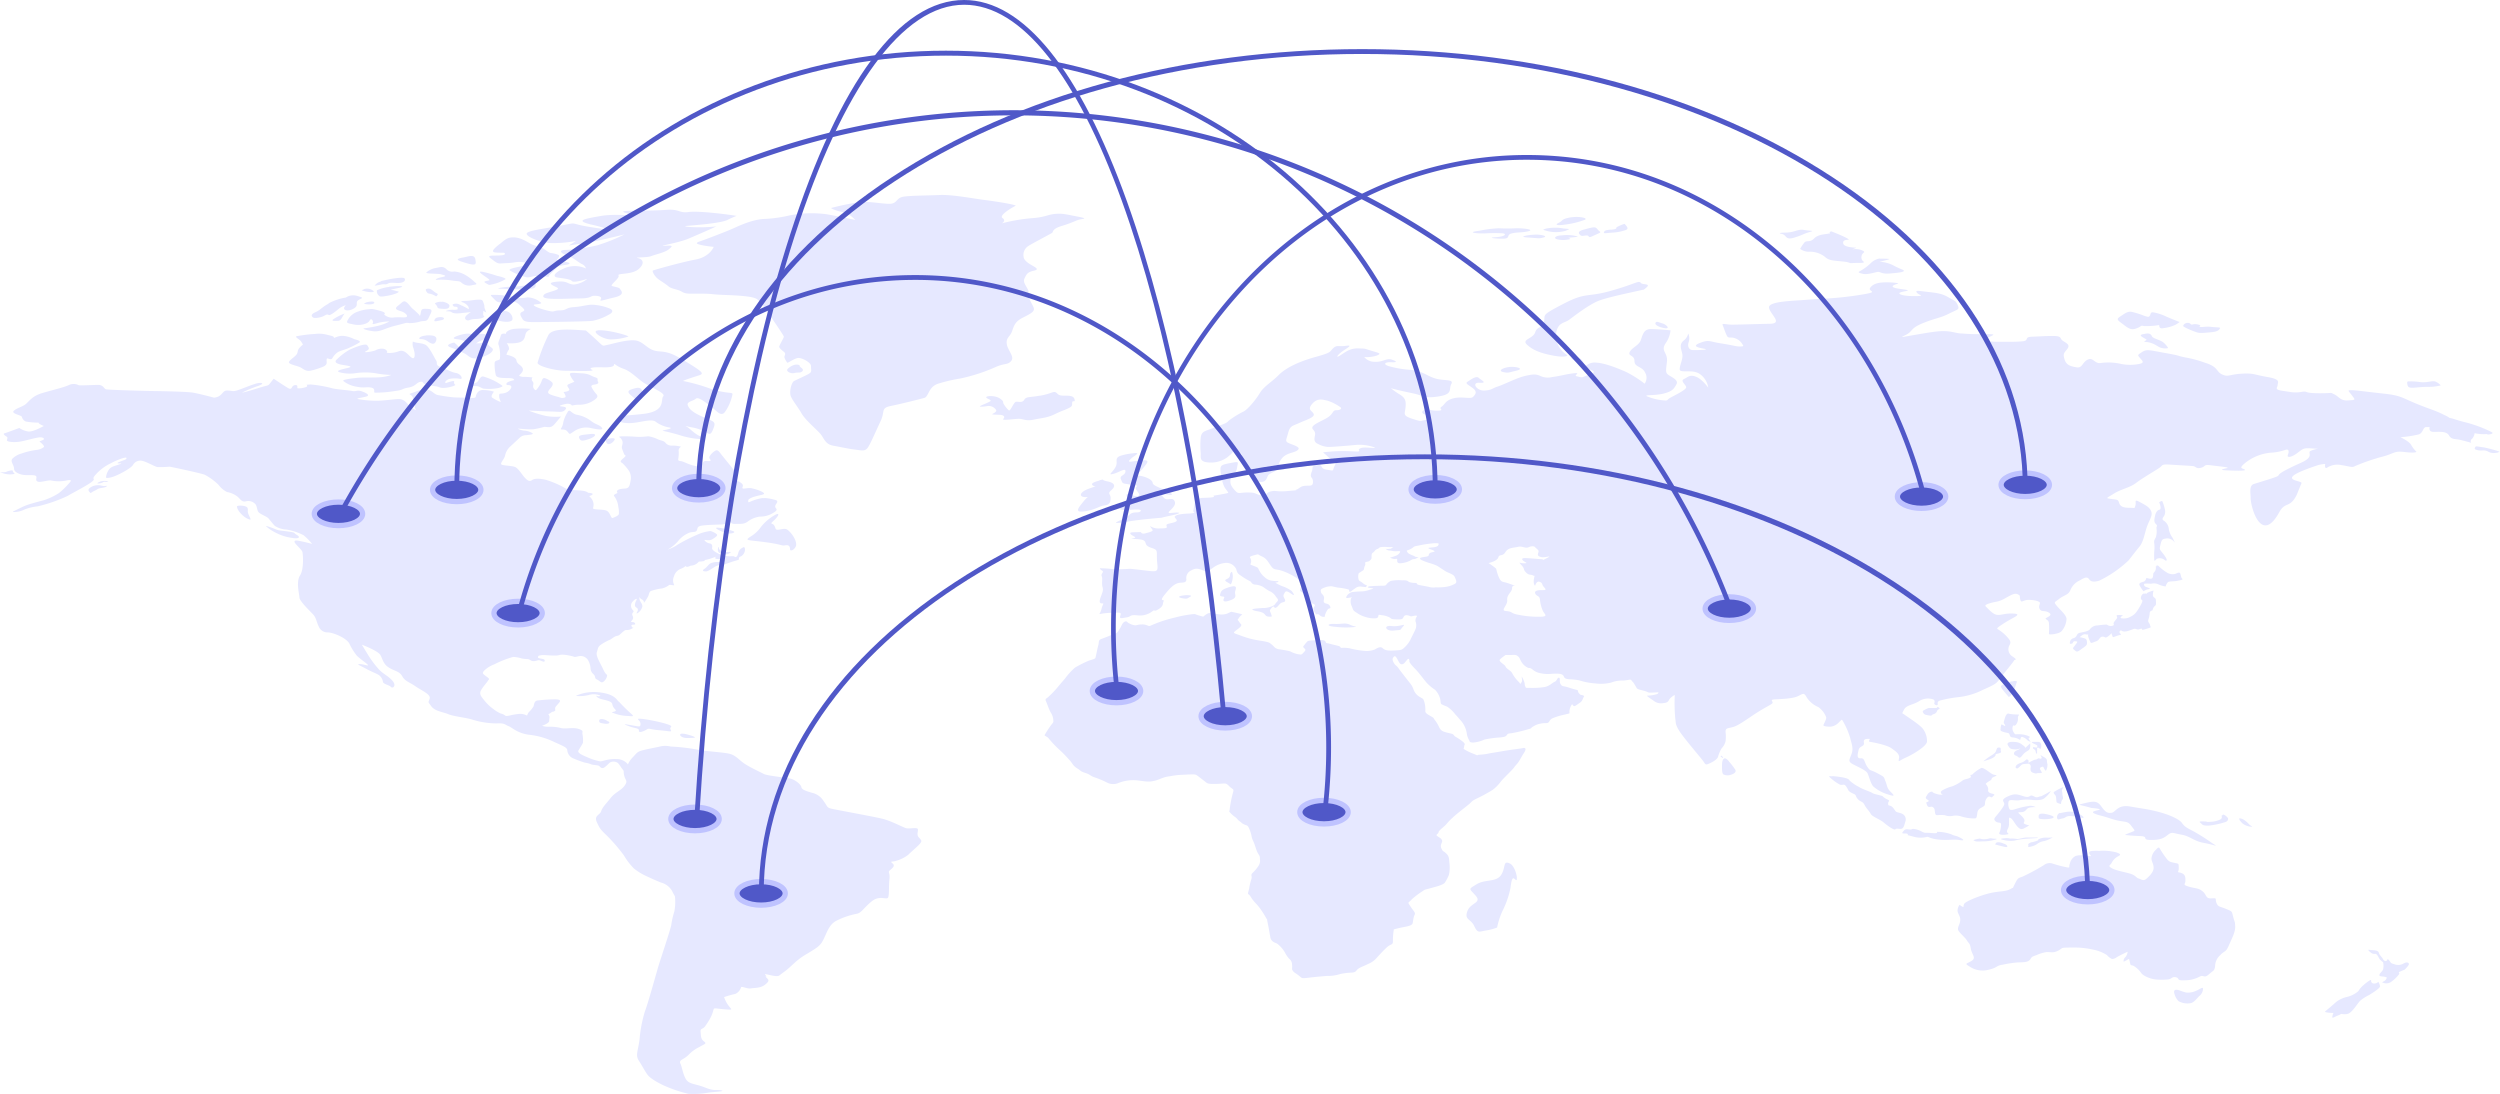 <svg xmlns="http://www.w3.org/2000/svg" viewBox="0 0 946 414"><path d="M85.85,147.78c1.87,0,2.11.45,3.71,0s6.36-2.51,8-2.79,2.65.1.27,1a45.75,45.75,0,0,0-6.27,2.6c.84-.13,3.25-.81,6.65-1.88s3.11-.57,4-1.7l1.35-1.71s5.39,3.64,5.91,3.77.7,0,1-.47a1.47,1.47,0,0,1,.66-.71,1.45,1.45,0,0,1,1-.15c.75.21.1,1.08.56,1.2a7.47,7.47,0,0,0,2.65-.34c1.47-.3.69-1,.69-1s-.16,0,1.48-.12a48.1,48.1,0,0,1,8.34,1.48c1.48.38,6.17.72,7.49,1s1.79-.51,3.59.13,3.14,1.48,1.79,1.92-4.7.77-3,1.05a39.78,39.78,0,0,0,6.8.59c2.5,0,7-.65,8.36-.65s2.22.56,3.52,2a6.7,6.7,0,0,0,2.84,2.12c.49.12-.5-.68-.24-1.39a3.82,3.82,0,0,0-.57-2.55c-.3-.47,0-.7-.61-1.39s-1.61-.56.22-1.13,3.11-1.48,5.34-1.28,2.83,2.05,4.75,2.18c1.84.36,3.69.62,5.55.8,3.3.16,1.92,0,5.59.19s2.34-.27,3.11-1.48a2.51,2.51,0,0,1,2.48-1.48,15.4,15.4,0,0,1,4,.59c0,.25-1.3,1.59-.66,2.25a16.55,16.55,0,0,0,3.31,1.73,16.63,16.63,0,0,1-.58-1.67c0-.19-.19-1.33.2-1.48s2.56.12,3.93-1.64-.92-1.67-.92-1.67-.84,0-.42-.7,2.88-1.16,2.88-1.16.15.32-.16-.27-1.91-.46-3.64-.53-3-.24-3.21-1.2a18.28,18.28,0,0,1-.43-4.36c0-1.38,1.68-.89,2-1.66a13.29,13.29,0,0,0-.49-5.32c-.43-.77.6-2.43.84-3.54s2-.6,2-.6c-.31-.37.49-1.48,2.8-1.88a30.8,30.8,0,0,1,6.65,0s-.38,0-1.47.93-.39,2.53-2,3.69-5.71.76-5.71.76,1.27,1.9.72,2.52a5.93,5.93,0,0,0-.87,1.85s3.6.65,3.79,2.15,2,1.75,2.41,3.14-1.76,2.53-1.3,2.73a3.75,3.75,0,0,0,1.92.36c1.3,0,3.06.21,3.06.21a1.05,1.05,0,0,0,0,1.47c.65.76.15,1.23.22,2s.82,1.48,1.11,1.33a10.45,10.45,0,0,0,2-3.09c.3-.92.54-1.48,1.14-1.48a6.66,6.66,0,0,1,3,1.69c.24.44.39,1-.75,2.27s-1.05,1.78,0,2.25a19.65,19.65,0,0,0,2.82.89c1.81.56,1.48.52,2.58.3s-.46-2.06-.36-2.1,2.65-.24,2.09-1.17-1.16-1.41,0-1.88l2-.84a8.91,8.91,0,0,1-1.48-2.21c-.84-1.56.73-1.15,4-1s3.43.92,5.21,1.48.63.8,1.21,1.73-1.48,1.08-1.48,1.08-1.35.16-1,.89a11.54,11.54,0,0,0,1.87,2.72c1,1.12-.26,1.89-1.76,2.81a9.77,9.77,0,0,1-5,1.19c-1.77,0-2.52.49-2.64.17s-1-.64-1.91-.51-3.15.72-2.38.91,2.8.13,2,1.17-1.59,1-3.26.91-3.25-.12-4.33-.16l-6.36-.27a44.8,44.8,0,0,0,6.4,2,20.29,20.29,0,0,0,5.82.24s-1.14,1.41-2.53,3-2.68.84-3.83.93c-1.32.36-2.64.66-4,.89-2.15.19-6.63-.4-5.92-.18a7,7,0,0,0,2.22.69,6.85,6.85,0,0,1,3.06.85c1.08.59-.7.72-2.1.88a3.55,3.55,0,0,0-2.46.92l-3.83,3.56a6.34,6.34,0,0,0-1.76,3.26c-.31,1.39-2.11,3-1.3,3.4s3.83.4,5.09.91,2.69,3,3.64,4,1.73,1.7,2.79.94,3.18-.56,5.18-.1a34.27,34.27,0,0,1,7.31,3.15c1.27.81,3.49.68,5.91.9s2.78.86,2.78.86,2.59.09,1.48.81-1.39,0-.31,1.24a3.91,3.91,0,0,1,.84,1.75,3.83,3.83,0,0,1-.11,1.93c-.31.82,3.43.4,5,1s1.66,3.09,2.46,2.78,2.14-.84,2.3-1.48a8.66,8.66,0,0,0-.2-2.64,8.16,8.16,0,0,0-1.48-4c-.84-.82,1.48-1.16,1.12-1.48s-.28-1.07,1.32-1.35,1.73,0,2.6-.46,1-2.52,1.18-3.28a5.49,5.49,0,0,0-.63-3,19.3,19.3,0,0,0-2.53-3c-.58-.42-1.3-.53.27-1.85s.65-1,.41-1.48a20.8,20.8,0,0,1-.87-2.27c-.31-.89.65-1.88,0-3.14s-1.19-1-1.07-1.27,3.75-.21,6.44,0a24.33,24.33,0,0,0,4.51-.19,11.74,11.74,0,0,1,3.64,1.12c1.47.64,2.07.47,2.84,1.24a2.86,2.86,0,0,0,1.22.95,3.07,3.07,0,0,0,1.53.21,11.72,11.72,0,0,1,3.27.44,1.6,1.6,0,0,0-.79.73,1.59,1.59,0,0,0-.13,1.07,13.37,13.37,0,0,1-.21,3c0,.56.48.59,1.2.67s2.68,1.21,4.7,1.68,2.56.33,3.23-.75.8-1,1.6-1,1.07.11,1.47-.12-.6-.71-.38-1.48a5.71,5.71,0,0,1,2.26-2.31c.92-.56,1.57.57,2.38,1.6s3.6,4.44,4.44,5.49,1.83,1.16.87,2.2-1.47,1.48,0,1.94,2.84,1.28,2.72,2.07-.41.78,0,1,2.31-.43,3.61,0a15.38,15.38,0,0,1,3.79,1.33c.92.61.84.81-.46,1.13a30.44,30.44,0,0,0-3.25.85c-.65.27-1.69.76-1.66,1.16s-.26,1.05.77.53a18.36,18.36,0,0,1,3.95-1.26c1.23-.23.31,0,1.48-.12a16.11,16.11,0,0,1,3.71.64c1.48.28,1.11.92.73,1.48s-.73,1.15-.11,1.8-.26,1.24-1.61,2a9.16,9.16,0,0,1-4.52,1.1,9.62,9.62,0,0,0-4.75,2c-1.48.93-2.3.71-4.44.77s-1.35-.72-2-.56a11.59,11.59,0,0,1-3,.75c-1.47.09-6.21.15-8,.49s-1.26,1.17-1.72,1.85-1.19.4-2.57.71a10.46,10.46,0,0,0-4.63,3.46,14.75,14.75,0,0,1-3.79,3,13.2,13.2,0,0,0,3.82-1.88,62.73,62.73,0,0,1,7.17-3.65,17,17,0,0,1,5.21-1.48c.72.15,2.53,1.06,2.53,1.48s-.53.84-1.83,1.64-3,0-3,.32a2.79,2.79,0,0,0,.88.83,3.14,3.14,0,0,0,1.14.42c1,.16.95,1,.95,1.36s-.56.91,1.73,2.18a9.67,9.67,0,0,0,5.61,1.29c1.67,0,.79.37,1.47.33s.85-.92,1.07-1.62a2.56,2.56,0,0,1,.45-1,2.79,2.79,0,0,1,.78-.71c.6-.29,1.06-.87,1.27.21a2.94,2.94,0,0,1-1.58,2.88c-.88.33-.7.76-.7,1.08s-1,.36-3.37,1.21-3.14,1.08-3.55,1a4.11,4.11,0,0,0-2.46.82c-1.15.68-2.36,1.6-3.2,1.57s-1.59-.25-.43-1,1.47-1.85,2.67-2.22a6.63,6.63,0,0,1,2.65-.33c1,0,.5-.38,1.27-.75s-.57-.27-1.88-.4-.31-.89-.31-.89l-1.34.46a19.06,19.06,0,0,1-2.58.75c-.53,0-.41.29-.56.43a11.93,11.93,0,0,1-2.07.23,4.06,4.06,0,0,1-2.5,1.47c-1.48.2-.44.12-1.48.43s-.87-.35-1.11-.16a6.2,6.2,0,0,1-1.59.93,4.24,4.24,0,0,0-1.75,1.13,4.29,4.29,0,0,0-1,1.83,3.49,3.49,0,0,0-.33,1.62,3.58,3.58,0,0,0,.44,1.6c0,.33-1.48-.2-1.91,0a7.14,7.14,0,0,1-2.65,1.3,20.12,20.12,0,0,0-4.33,1c-.58.4-.61,1-.89,1.78a14.84,14.84,0,0,1-1.74,2.75s.34-.79-.7-1.35-.87-1.08-.87-1.08a2.36,2.36,0,0,0,.15,1.59c.38.78,1.13,1.58.79,2.45a4,4,0,0,1-1.79,2.25c-.81.31.18-.59.18-1.29s-.53-.75-.87-1.11-.36-1.24.27-2.42-.58-.48-1.28.32a2.29,2.29,0,0,0-.1,3.22c1.07,1-.7.88,0,2.27s-.87,2.05-.58,2.26,1.16-.09,1.48.59-.77.37-1.14.56-.2.45,0,.82.7.14.51.26a4.55,4.55,0,0,1-1.73.8c-1,.21-1.07-.12-1.69.34s-1.07.9-1.72,1.48-1.11.35-1.8.72-1,.68-1.81,1.16a19.68,19.68,0,0,0-3.78,2.1c-1,.91-.77,1.15-1.27,2.63s1.27,4.05,2.38,6.49,1.57,1.74,1.48,2.53a3.73,3.73,0,0,1-1.48,2.25c-.8.53-1.26-.39-2.37-.92s-.24-.92-1.3-2a3,3,0,0,1-1.11-2.34,7.17,7.17,0,0,0-.89-2.88,3.3,3.3,0,0,0-1.56-1.39,3.34,3.34,0,0,0-2.07-.18c-1.84.45-1.38.24-2.37,0s-3.64-.88-5-.43-5.59-.13-6.47,0-1.48.19-1.48.6-.37.47,1.19.75,1.34.57,1.23,1-1.27-.24-1.88-.4-1.19.34-2.26.34-1.26-.68-2.22-.78a12.21,12.21,0,0,1-2.26-.24,12.52,12.52,0,0,0-3.21-.58,36.81,36.81,0,0,0-7.17,2.81A10.51,10.51,0,0,0,183,254c-.46.79-.5.85,1.08,2s.84,1,.53,1.61-1.22,1.48-2.33,3.15-.46,2.5.87,4.13a17.43,17.43,0,0,0,3.61,3.46,11.81,11.81,0,0,0,2.75,1.65,4.24,4.24,0,0,1,1.48.64c.41.28.31.4,1.76.15a22.71,22.71,0,0,1,3.56-.64,5.46,5.46,0,0,1,2.56.37c.58.35.67.15.67,0a4.08,4.08,0,0,1,.6-1.08,9.91,9.91,0,0,0,1.76-2.17c.23-.71.23-2.12,1.57-2.21a57.55,57.55,0,0,1,6.82-.43c2.6.12,1.48,1,.77,1.87s-1,1-1,1.65.31.68-.53,1.08-.32-.23-.66.16a5.13,5.13,0,0,1-1.47.88c.14-.11.53.68.53,1.05s-.11.56-.11,1.48-2.72,1.84-2.72,1.84a7.49,7.49,0,0,0,2.44.37,16.51,16.51,0,0,1,4.75.48c1.48.47,4.44-.37,6.6.32s1.39,1.13,1.48,1.79a13.53,13.53,0,0,1,.23,3.42c-.16.51-1.17,2-1.7,2.95s1.48,1.78,3.45,2.62a21.28,21.28,0,0,0,4.6,1.48c1,.19,2.84-1,6.21-.84a5.33,5.33,0,0,1,2.46.48,5.4,5.4,0,0,1,2,1.53,8.21,8.21,0,0,1,1.92-2.77c1.48-1.58,1.6-2.05,3.67-2.57s2.76-.61,6.14-1.32a8.53,8.53,0,0,1,4.43-.09,72.71,72.71,0,0,1,9.88,1.13c4.07.8,10.27,1,12.65,1.68s3.45,2.49,5.92,4,5.51,2.87,6.81,3.57,8.58,1.36,10.2,1.79,3.83,2.14,4,3.17,1.76,1.48,4,2.16a6.87,6.87,0,0,1,4.44,3.18c1.48,1.88,1,2.4,3,2.86s15.79,2.95,19.23,3.79,7.82,3.29,9,3.57,3.21-.24,4.13.09-.53,2.11.62,3.37,1.22,1.36.53,2.3-3.44,3.18-4.52,4.31a13.05,13.05,0,0,1-4.67,2.29c-1.29.47-2.44,0-1.29.94s.07,1.73-.93,2.58.09.75-.22,3.46,0,5.68-.48,6.84-3.13-1-6.2,1.48-3.9,4.44-5.73,4.73a29.87,29.87,0,0,0-7.59,2.59,6.69,6.69,0,0,0-2.69,2.53c-.92,1.3-1.84,4-2.83,5.62s-2.6,2.57-6.29,4.77-5.28,4.44-7.66,6.18-1.76,1.36-2.26,1.69c-1.26.84-6.49-1.35-5.15-.13,1,.88-.54,0,.28.84s1.48,1.17-.37,2.66-4,1.21-5.42,1.48-3.63-1-3.77-.38a4.16,4.16,0,0,1-.81,1.47,4.05,4.05,0,0,1-1.34,1A36.85,36.85,0,0,0,274,377.3c1.48,4.44,4.44,4.91,1.29,4.7-8.64-.54-2.49-1.89-8.49,6.36-.92,1.27-1.84.61-1.69,2.12s0,2.61,1.24,3.56.37.89-1.7,2.14a14.41,14.41,0,0,0-4.13,3c-1.92,1.92-3.75,1.83-3.06,3.28s.83,3.61,2,5.75,3.54,1.79,7.28,3.29,4.22.71,6.07,1.08-1.32.47-4.6.84a31.54,31.54,0,0,1-7.76.47,50.44,50.44,0,0,1-9.56-3.28c-1.84-.89-4.83-2.48-5.92-4s-1.83-3.09-3.21-5.21-.39-3.41.24-8a50.2,50.2,0,0,1,2.05-10.74c1-2.48,4.07-13.53,4.9-16.4s4.76-14.46,5.06-16.26a30.14,30.14,0,0,1,1.15-5.06,18.92,18.92,0,0,0,.24-5.72c0-.18-.24-.32-1.08-2.06a6.59,6.59,0,0,0-1.74-2,6.69,6.69,0,0,0-2.39-1.18c-1.92-.74-3.92-1.68-5.44-2.38a22.28,22.28,0,0,1-4.91-3,24.94,24.94,0,0,1-3.75-4.91,64.91,64.91,0,0,0-6.21-7.25c-2.6-2.55-2.76-2.59-4-5.25s1.14-2.72,1.6-4.22,2-3,3.68-5.11,3.9-2.72,5.21-4.59.31-1.87-.15-3.71.15-1.48-.7-2.53-1.3-2.18-2.07-2.53a2.88,2.88,0,0,0-2.6,0c-.68.52-1.91,2-2.68,2.12s-1.08-.47-1.48-.8-2.67-.32-3.13-.66a12.14,12.14,0,0,0-2.37-.61,41.88,41.88,0,0,1-4.61-1.73,3.65,3.65,0,0,1-1.3-1.17,3.72,3.72,0,0,1-.61-1.64c0-1.21-1.6-1.69-5.21-3.37a28.57,28.57,0,0,0-9.49-2.63c-4.44-.7-6.13-2.71-7.59-3.27s-1.3-1.18-4.53-1a31.46,31.46,0,0,1-9.57-1.58c-2.45-.66-6.81-1.12-8.66-1.92s-5.05-1.08-6.42-3-1.16-1.17-.62-2.85-3.14-3.11-5.37-4.69-3.91-1.83-5-3.8-2.84-1.88-5.05-3.28-2.31-3.18-3.23-4.78-7-3.89-7-3.89,1.6,2.68,2.29,3.76a37.59,37.59,0,0,0,4.14,5.57c1.84,1.93,3.45,2.39,5.14,4.31s.07,3.09-.55,2.35-3.06-1.08-3.06-2a3.61,3.61,0,0,0-1.14-2.16c-.53-.68-3-1.48-5.22-2.72s-3.89-1.77-2.44-1.77,3.52.88,3.13.32-3-2.29-4.21-3.52a22.58,22.58,0,0,1-2.84-4.62c-1.22-2.07-5.74-4-8-4.17a3.57,3.57,0,0,1-3.61-2.35c-.75-1.48-.9-3.09-1.91-4.26s-5.28-5.1-5.35-6.61-1.32-5.92.22-8.3,1.15-7.86.92-8.87-3-3.13-3-3.93,1.61-.33,2.84-.09,3.83.93,3.83.93a23.21,23.21,0,0,0-3.22-3.28,21.82,21.82,0,0,0-6.44-2.15A8.86,8.86,0,0,1,104,199c-.84-.89-1.75-2.06-2.38-2.81s-3.22-1.64-3.83-2.44-.46-2.34-1.3-3.14a3.82,3.82,0,0,0-1.6-.91,3.74,3.74,0,0,0-1.85,0c-1.39.33-1.83-.47-3-1.64a9,9,0,0,0-4.14-1.88,9.36,9.36,0,0,1-3.21-2.72,22.65,22.65,0,0,0-5.14-3.78c-1.22-.57-13.1-3.09-13.4-3.09a34.65,34.65,0,0,1-4.67.13c-.93-.19-4.07-2-5.67-2.34a3.22,3.22,0,0,0-2,.19,3.18,3.18,0,0,0-1.5,1.4c-.77,1.18-4.44,3.19-6.58,4.08s-3.76,1-3.61.51a6.38,6.38,0,0,1,.77-2.35c.68-1.12,1.06-1.47,3.21-2.14s2.07-.75,1.24-.71-1.48-.09.22-.74,2.37-.75,2.29-1.32-3.66.76-5.91,2a18,18,0,0,0-5.67,4.22c-2,2.15.22,1.36-1.48,2.76s-7.39,4.26-9.12,5.34a57.2,57.2,0,0,1-11.49,4A17.81,17.81,0,0,0,8.8,193c-1.39.76-4.82,1-3.68.47s3.3-1.68,4.75-2.24,5.36-1.6,6.5-1.88a24,24,0,0,0,5.92-2.77A26.33,26.33,0,0,0,26,183c1.08-1.12,1.3-1.64-.9-1.17a14.29,14.29,0,0,1-5.68,0c-1.15-.28-4.14.89-5.21.38s0-1.6-.62-2.11-3.06-.19-4.58-.38-3.69-1-3.69-2.38-1.47-2.63-.69-3.71a7.85,7.85,0,0,1,3.45-2,27.79,27.79,0,0,1,5.91-1.4,5.39,5.39,0,0,0,2.53-1c.7-.47-1.61-2.16-1.61-2.16s.38-.19,1.3-.56.24-1.17-1.37-1-5.06,1.22-7.21,1.59-5,.15-5-.47.54-1-.23-1.48-1.38-1-.61-1.21,5.52-2,5.52-2a7.87,7.87,0,0,0,3.52,1.35c1.83.15,5.74-2.1,5.74-2.1-2.44-1-1.91-1.27-1.91-1.27a26.91,26.91,0,0,1-4.91-.42,2.47,2.47,0,0,1-.94-.72,2.57,2.57,0,0,1-.54-1.05c-.22-.67-4.14-1.18-3.06-2.26S8.33,154,9.63,153s2.45-3.09,6.21-4.22,8.27-2.15,10.27-3.09a4.11,4.11,0,0,1,3.68.09c.75.15,5.52-.13,7.39-.13S39.34,147,40,147.29s16.79.66,16.79.66,13.69.14,16.46.66,7.74,1.86,7.74,1.86C84.25,150.15,84,147.78,85.85,147.78Zm184.2-54.33s-1.38,3.74-6.88,4.77-15.63,3.93-16.09,4.13.61,2.24,2,3.26,2.68,1.73,3.91,2.77,3.37,1,5,2,3,.7,7.52.74,3.37.29,8.5.48,10.49.47,12.25,1.48,4.3,5.07,5.92,7.49,4.43,6.46,4.43,6.85-1.76,3.32-1.76,3.78.91,1.27,1.76,1.93.37,1.18.22,1.78.92,2.15,1.09,2.34,2.44-1.48,3.9-1.77,5.06,1.68,5.06,3c0,3.08,1.27,2-6.36,5.67-1,.47-2,4.17-1.23,5.91s2.6,3.89,4.05,6.42,5.76,6.09,7.13,7.73,1.76,3.89,4.82,4.44,5.92,1.21,8.2,1.47,3.68.79,4.75-.56,3.22-6.52,5-10.26-.15-4.88,4-5.72,10.73-2.53,12.49-3,1.48-4.21,5.35-5.42a60.27,60.27,0,0,1,8.28-1.93,66.74,66.74,0,0,0,13-4.17c3.83-1.78,4.91-.84,6.29-2.48s-1.38-4-1.69-6.46,1.23-2.59,2-4.78,1.15-3.66,4.12-5.16,4.6-2.33,4.07-3.74-2.07-3.52-2.07-5.07.55-.65-.68-2.81-1.23-2.42-.09-4.43,4.22-1.48,4-2.39-4.92-2.24-5-4.73A3.91,3.91,0,0,1,389,93.18c.77-.61,8.58-4.69,9.11-5.06s-.14-1.48,3.69-2.63,5.13-2,6.58-2.38,3.75-.32-.7-1.17-5.43-1.22-8.34-1-3.9,1.32-9.11,1.64a66.4,66.4,0,0,0-11.11,1.93s1.76-1,.22-2,4-4.22,4.91-4.59-7.2-1.69-11.41-2.21-12.49-2.14-17.24-1.92-11.72.19-14.09.71-2.07,2.53-4.75,2.62-7.66-1-11.49-.65a101.59,101.59,0,0,0-10.65,2.2c-.69.09,2.37,1.32,4.44,1.6s4.58,2.95,4.58,2.95-5.35-1.16-10.79-2.14a43.19,43.19,0,0,0-14,.41,50.63,50.63,0,0,1-9.57,1.36c-4.43.14-9.49,2.53-12,3.66s-10.35,4.12-12.41,4.82-1.23,1,.92,1.48a38.65,38.65,0,0,0,4.36.6ZM156.53,132.17c.61,1.71.61,4.18-.83,3.12s-2.6-3.22-4.89-2.34-4.81.62-4.44.43,0-1.12-1.23-1.4a4.8,4.8,0,0,0-3.12.62c-1.23.47-5.1,1.09-3.52.28s1.08-1.24.5-2.19-4.58.67-6.74,1.66a22,22,0,0,0-4.69,3.56c-1.27,1-.35,1.69,1.58,2.07s5.06.62,2.46,1.24-4.6,1.07-3.27,1.6a14.78,14.78,0,0,0,5.92.43,25,25,0,0,1,7.92,0,35.6,35.6,0,0,0,5.92.62,15.53,15.53,0,0,1-3.82.84c-2.45.28-6.95,0-9.26.28s-5.91.68-5,1.25a10.54,10.54,0,0,0,4.76,2.06c3.16.66,3.73,0,5.62.35s.86,1.71,1.38,1.93a43.82,43.82,0,0,0,7.66-.62c3.58-.44,2.24-.81,5.06-1.29s3-1.87,4.53-2.18.46.72,2.4,1a22.88,22.88,0,0,0,3,.62c2.09.22,1.67.76,3.71.67s4.44-1,4.14-1.17a.91.91,0,0,1-.42-.52.89.89,0,0,1,0-.66c.21-.62-2,.13-2.86.44s-.76-.84,1-1.48a11.06,11.06,0,0,1,4.29,0c1,0,.1-1.93-1.74-2.25s-2.65-1.06-5.42-2.07-1.32-1.48-2.13-2.73-2.56-5.19-4.09-5.92-3.17-.48-4.69-1.18a4.51,4.51,0,0,0,.35,2.85Zm-42.4-2.66c.66,1.25.76.47-.57,1.85s-.56,1.86-1.48,2.95-3.35,2.41-2.6,3.09,3.23,1.1,4.25,1.63,2,1.63,3.87,1.23a26.77,26.77,0,0,0,3.73-1.14c1.29-.43,2.35-.93,2.29-2s-.09-1.62.43-1.47,1.32.59,1.73-.14a7,7,0,0,1,2-2.22c.86-.56,3.35-1.12,4.52-1.77a27.72,27.72,0,0,0,3.75-1.94c.56-.56-1-1-2-1.24a11.15,11.15,0,0,0-4.34-1.26c-2.24,0-3.47,1.13-3.37.63s-1.48-.75-2.45-1a11.7,11.7,0,0,0-4.71-.34,49.91,49.91,0,0,0-6.43.77c-2,.24.72,1.08,1.33,2.32Zm66.55,15c-.29.28-1.62.56-2.44,1.18s1.73.28,2.55.48,1.48.71,2.1.87a18,18,0,0,0,5.72-.22c1.48-.46,1.63-.62,1.48-.85a21.92,21.92,0,0,0-5.21-2.83c-2.14-.76-2.18-.79-2.64-.59s-1.3,1.64-1.6,1.92ZM171,129.85c-1.38.46-2.38,1,0,1.79a45.68,45.68,0,0,1,4.7,2.08c1.58.67,2.25,2.53,5.56,1.69s4.66-1.84,5.12-2.71-.46-1.06-1.29-1.88a2.58,2.58,0,0,0-2.71-1c-1.68.13-2.24.13-2.24.13a9.62,9.62,0,0,1,3-1.48c1.84-.59.3-1,1.17-1.48s-2.2-.84-3.52-.63a16.51,16.51,0,0,1-3.58-.12c-2.2,0-5.66,1.24-5.51,1.72s1.79.28,3.31.84,2,.5.46,2.1-2.34-.39-2.86-.64-.19-.88-1.62-.43Zm-9.8-2.87c-2.29.15-3.07,1.18-2.2,1.34a4.48,4.48,0,0,1,2.81.82c1.38,1,2.6,1.48,3.17-.09s-.31-2.34-3.83-2.12ZM124.35,114.9c-2.56,1.33-3.06,2.39-5,3.24s-1.48,1.57-.87,2,2.66,0,3.58-.36,1.67-1.08,2.25-.62,3-1.58,3.83-2.27a8.14,8.14,0,0,1,2.6-1.38c.25,0-.87.81-.46,1.48s2.24.69,3.88-.43.15-2.16,1.48-3,2.33-.75-.16-1.48a5.18,5.18,0,0,0-2.37-.3,4.94,4.94,0,0,0-2.24.81,21.24,21.24,0,0,0-6.53,2.19ZM139.92,117a15,15,0,0,0-4.44.89,6.7,6.7,0,0,0-2.35,1.3,6.44,6.44,0,0,0-1.64,2.13c-.56,1,.27,1,2.46,1.48s5.26-.15,5.91-1.48,1.6.31,1.18,1,1.48,0,2.46-.25a21.07,21.07,0,0,1,3.88-.45,16.93,16.93,0,0,1-4.66,1.75,47.08,47.08,0,0,1-5,.87c-.67.07.62.72,3.41,1.09s4.44-1.12,8.54-2.11,3.83-1.2,5.16-.95a14.54,14.54,0,0,0,4.44-.68c1.62-.25,2.29.17,3-1.48s2-3.12-.32-3.22-2.45-.09-2.76,1.63-.5.65-.5.65-1.48-1.48-2.46-2.28-1.58-2-2.6-2.65-1.48.28-3.06,1.48-.32,1.6,1.27,2.09,2.71,1.79,1.95,2.13-1.64,0-4.55.16a4.44,4.44,0,0,1-3.63-.86c-.81-.23,1.38-.77-1.74-1.61s-2.93-.71-4-.68Zm-9.44,1.63A18.39,18.39,0,0,0,126,120.9c-.64.65.65.53,1.92.5s1.47-1.59,2.55-2.8Zm8.08-4.14c-1.07.31-1.07.55.65.68s2.72-.38,2.35-.84-2.23-.13-3.06.12Zm8.7-5.91a14.84,14.84,0,0,0-4.62,1.27,2.09,2.09,0,0,0,.54,1.82c.51.63.69.74,3.55.23s4.82-1.48,3.87-1.64-1.48-.46-2.37-.53.74-.37,2.64-.77,2.47-1.11-3.67-.44Zm-9.68,1c-.81.23-1.09.23.58.66s3.51.39,3.27,0a3.54,3.54,0,0,0-3.91-.72Zm6.59-3.08a4.24,4.24,0,0,0-2.33,1.48c-.35.3,1.82-.22,2.81-.38s1.23.23,2.21-.33,3,0,4.61-.24,2-1,1.64-1.64-4.42-.14-9,1Zm17.24,2.84c-.47.15-.31.64.1,1.21s.52.45,1.38.65a8.08,8.08,0,0,1,1.94.82c.21.15.32.19.69-.37s-.17-.48-1.15-1.22S162.65,108.87,161.41,109.34Zm5.92,4.9a4.12,4.12,0,0,0-2.56.42c-.49.15.25.52.59,1.19s0,.88,2,1,2.53-.15,2.7-1-1.48-1.5-2.71-1.72Zm7.53,1.47c-1.2-.59-1.79-1-3-.72s-.19.74-.19.94,1.47,0,1.47.51.49.75-1.3.81a6.71,6.71,0,0,0-2.95.36c-.69.35,1.33,0,1.93.48s1.66.59,3.38.43l4-.43a13.32,13.32,0,0,0-1.76,1.33c-.52.55-.72,1.33.18,1.72s1-.4,3.48-.44,3.21-.88,3.21-.88a1.27,1.27,0,0,1-.41-.51,1.34,1.34,0,0,1-.08-.66,2.23,2.23,0,0,0,0-1,8.3,8.3,0,0,1,1.21.65s-.16-.49-.53-1.36,0-.94-.46-2.13-.31-1.48-2.17-1.41-3.14.46-4.68.46-2.19.19-1.06.56a4.26,4.26,0,0,1,1.8,1.24c.55.43.45,1.48.48,1.39s-2.62-1.43-2.62-1.43Zm-9.32,4.44h-.09a1.49,1.49,0,0,0-1.1,1.21c0,.4,1,.16,2.74-.22s.87-1.57-1.55-1ZM189.65,118a12.75,12.75,0,0,0-3.38,1.79c-.81.62-.1.69,2,1.39s4.43.84,5.38.12-.46-4.59-4-3.36Zm9.85-5.46a10.17,10.17,0,0,1-5-.23,44.63,44.63,0,0,0-8.16-.74c-1.08,0-.56.32.55,1.48s1.48,1.61,3.71,1.24,4.17-.64,5.91,1,2.56,2.08,1.19,2.66-.73,1.48,0,2.75,2.65,1.17,5.2,1.17,18.82-.16,21.35-.47a20.26,20.26,0,0,0,6.14-2.34c1.33-.64,2-1.63.22-2.35a20,20,0,0,0-6.51-1.41c-2.09,0-3.83.71-7,.92s-2.44,1.2-5.28,1.24-1.48.88-4.94,0-6-2.1-4.44-2.26,3-.31,2.07-.83a8.17,8.17,0,0,0-5-1.85ZM167,103.86c1.69.36,2.11.64.24,1s-3.35,1.2-1.48,1a28.52,28.52,0,0,1,5.91.38c2.41.25,2.22.09,3.29,1a4.49,4.49,0,0,0,1.86.77,4.41,4.41,0,0,0,2-.14c1.64-.26,1.88-.32.81-1.11A18,18,0,0,0,176,104a10.09,10.09,0,0,0-4.15-1.27,3.09,3.09,0,0,1-3.06-1c-1.27-1.13-2.26-.6-4.11-.29a7.23,7.23,0,0,0-3.14,1.48c-1.39.79,3.82.51,5.51.88ZM189,92.38c-2,1.64-3.61,3-1.35,3.18s3.25-.12,3.4.35-.38.8-3.74.8-2.34.49-.46,1.94,2.07,1,4.94.92,3.83-.73,6.2-.33,3.1.8,1,1.21-7.2,1.23-6,1.93a22.84,22.84,0,0,0,6.32,2.55c1.61.17,1.95-.71,5.44-.44s2.65.49,3-.15,2.31-2.24,2.69-2.82,1.35-1,3.25-1.24,2.53-.68.73-1.11-3.83-.61-3.64-.93,1.3-1.29.53-1.79a11.56,11.56,0,0,0-3-.73c-1-.25-2.1-1.48-3.37-2a40.69,40.69,0,0,1-3.9-1.33c-1.48-.77-4-2.67-7-2.56-2,0-2.87.81-4.85,2.45Zm-3.92,13.71c-.76.25-2.68.29-1.26,1.06s1,.8,2.84.36a16.51,16.51,0,0,0,4.63-1.88c.22-.33-1.81-1-3.18-1.24a49.82,49.82,0,0,0-5.21-1.48c-4.11-.84,3,2.85,2.24,3.12Zm93.71-24.38c-3.17-.57-14.49-2-18.18-1.48s-3.47-1.24-8.58-.82-13,.2-15.41.45,1.22.93,2.55,1.48-6.33-.62-12.16.44-9.6,1.63-3.36,3.18a50.48,50.48,0,0,1,7,2s-8-1-11.33-1.82-1.48-.81-7.87.37-12.47,1.82-12.15,3.06,5.1,3,8.26,3.37a44.28,44.28,0,0,0,10.22-.74c.51-.13-2.56,1.69-2.56,1.69s3.27-.44,7-1.07,6.53-1.31,10-2.13,4.08-1,4.08-1a63.62,63.62,0,0,1-10.22,4.11A65.75,65.75,0,0,1,214,94.58c-2.54,0-2.14,1.13.42,2s4.44,2.75,5.83,3.37a2.67,2.67,0,0,1,.91.65,2.53,2.53,0,0,1,.56,1,10.08,10.08,0,0,0-8.37,0c-4.43,2-3.78,3.12-2.66,3.37s5,.5,5.72,1.37,5.83-.81,5.83-.81a9.58,9.58,0,0,1-5,2.13c-2.44,0-2.34-1.38-5.92-1.12s-3.37.81-1.83,1.62,2.75,1,.09,1.87-3.88,1.06-4,2.07,3.47,1,5.72,1,4.44-.12,8.48-.18,3.58-1,5.1-1,3.08.31,2.45,1.32.61.37,5.11-.68,2.45-2.69,2.16-3.25-2-.76-3-1.07,3.07-3.06,2.45-4,5-.19,7.56-2.38,1.63-3.82-.21-4.19,3.38-.11,5-.75,5.22-1.38,6.64-2.56S255,92.77,251.58,93s5-1,9.08-2.75,8.8-3.8,9.8-4.31,2-.25-2.85,0-10.53-.25-7.4-.5,12.56-1,15-2.19c1.19-.6,2.41-1.14,3.65-1.62Zm-57.18,43.35c-5.12-.31-12.57-1.13-14.11,1.74a67.24,67.24,0,0,0-4.08,10.44c-.21,1.18,6.12,3,10.51,3.06s11.55.31,10.12-.37-.21-1.06,3.89-.94,4.44-.57,4.44-1.13.72.7,3.58,1.69,5.32,3.81,7.86,5.44,8.27,3.8,7.15,5,1.23,5.62-7.56,6.63-9.29.31-9.18,1.61.5,1.88,4,1.88,8.28-1.88,9.91-.5a12.07,12.07,0,0,0,5.31,2.18c1.47.33-1.74.88-2.55,1.07s1.73.37,6.73,1.94,11,1.74,8.06.62-4.44-3.18-5.71-3.88-.1-.11,2.25.25a17.71,17.71,0,0,1,5.66,2.21c1,.56,1.48-.18,2.25-2.37s-.31-2.19-4.3-3.93-5.21-3.14-5.61-4.44,2.05-1.48,3.06-2.38,3.9,1.57,5.83,3,3.57,3.93,5.11,2.13a17.4,17.4,0,0,0,2.95-6.82c0-.93-1.48,0-8.06-2a70.06,70.06,0,0,0-10.53-3c-.61,0,1.75-.81,4.62-1.74s4.06-.82-2.06-4.63-7.87-4.62-11.83-4.87-5.1-2.95-8-3.93-9.5,1.12-11.44,1.48-1.33.81-3.78-1.48-4.44-4-4.44-4Zm4.59,0c-2.55.2,1.47,3.25,4.79,3.37a21.74,21.74,0,0,0,6.74-1.07c.79-.17-7.5-2.67-11.48-2.36Zm-11.47,31a12.2,12.2,0,0,0-1.61,3.85,4.9,4.9,0,0,1-.84,2.24c-.39.8,1.22-.13,2.3,1s.61,1.48,2.52.13a8.27,8.27,0,0,1,3.23-1.37,8,8,0,0,1,3.51.12c2.68.56,4.75.8,3.83-.28s-2.14-1-4-2.44a12.24,12.24,0,0,0-5.52-2.38c-2.23-.62-2.47-2.41-3.39-1ZM234,265.45c-.78-1.08-2-2.83-6.94-3.43a16.85,16.85,0,0,0-8.49,1c-1.83.42,1.72.61,4.09,0a6.49,6.49,0,0,1,4.43.15c.31.28-.8.44-1.2.15s-.47.74,2.19,1.36,3.32.94,3.6,1.7a3.56,3.56,0,0,0,.84,1.77c.61.62.84.89-.28,1.17s-.72.24.1.58a15.67,15.67,0,0,0,4.82,1c2.34.13,3.11.41,1.48-1a63.5,63.5,0,0,1-4.54-4.51Zm7.39,6.87a1.88,1.88,0,0,1,.86,1,1.85,1.85,0,0,1,0,1.31c-.09.5-1.47.12-4.05-.33s-2.17-.23,0,.57,3.67.59,3.57,1.64,2.05.1,3-.5.88,0,4.84.32,4.78.86,4.14-.28,1.82-1.05-1.7-2.15-11.91-2.61-10.44-1.61ZM230.1,273c-1.48-1.08-3.36-1.23-3.37-.31s.51.87,1.88,1.12,2.59-.15,1.62-.84Zm28.78,4.7c-1.62-.35-2,.45-.89,1.11s2.74.43,4.37.38-.52-.87-3.33-1.52ZM240.23,146.94c-2.14.61-3.4,1-1.48,2.63s3,2.62,3.71,1.48,1.54-5.15-2.09-4.14ZM223,164.28c-3.23.34-4.3.42-3.78,1.6s1.37,1,3.58.28,3.86-2.28.34-1.91Zm6.73,1.82c-.54.11-.7.93,0,1.69s2.11-.25,2.71-1.16-.52-1-2.57-.56Zm-35.33-57.66c-3.06,0-7.66.77-5.1.81s4.64.37,8.78.21,4.54-.34,4.65-1.66-2.58.49-8.2.62Zm-19.23-11c-3.12.63-2.35,1.06,1.33,2.13s3.77.56,3.37-1.48-2.66-1-4.49-.67Zm218.31,52.28c-3.86.7-5.16.28-5.91,1.57s-2.25.59-3.13.75-2.11,3.76-2.72,3.23a9.87,9.87,0,0,1-1.73-2.08c-.88-1.22.3-1-1.48-2.3s-5.07-1.17-5.31-.62,2.33,1,1.48,1.58-3,1.33-3.75,1.77,1.48.26,2.95,0a3.37,3.37,0,0,1,1.66.31,3.31,3.31,0,0,1,1.3,1.07c.58.66-.66,1.3-1.3,1.63s2.12.25,3.21.38,1.66.74.9,1.48,3.26.12,5.48,0,2.78,1,6.12.29,4.94-.63,8-2.11,2.81-1.14,4.84-2.09,1.48-1.25,1.63-2.3,1.33.29.85-1.3-3-1.17-4.72-1.29-1.67-1-2.54-1.3-1.66.59-5.59,1.32Zm258.57,137.6a3.51,3.51,0,0,0-.41,1.65,22.38,22.38,0,0,0,0,2.59c.1.84.18,1.48.89,1.63a3.6,3.6,0,0,0,2.38,0c1.18-.36,2.28-1,1.69-2a26.6,26.6,0,0,0-2.33-3c-.47-.78-1.7-1.68-2-1Zm-.93-1.17c.12.37.3.28.55.53s.55,0,.19-.29-.32-.38-.32-.38-.45-.1-.45.2ZM761.44,336a.15.15,0,0,0-.13.09c-2.1,1.38-4,1-7.6,1.72s-10.05,3.2-10.5,4.28,0,1.21-.46,1.08a5.31,5.31,0,0,1-1.23-.8,3.71,3.71,0,0,0-.77,2.48c.24,1.17,1.08,1.87,1,3.37s-.94,2.38-.85,3.42,2.68,3,3.37,4.21,1.14.89,1.48,3.09,2.15,3.43.39,4.6-3.06.93-.92,2.15a8.77,8.77,0,0,0,7.4,1.22c3.44-.8,2.53-1.48,5.2-1.87a44.88,44.88,0,0,1,5.52-.85c2.31-.09,3.91,0,4.76-1s.23-1,2.52-1.78a15.12,15.12,0,0,1,3.61-1.12c1.48-.19,2.53.52,4.58-.56s.55-1.17,5.13-1.17a31.85,31.85,0,0,1,8.2.8,14.71,14.71,0,0,1,5.14,2.05,5.59,5.59,0,0,0,1.91,1.48,3,3,0,0,0,1.76-.66c1.07-.67,4.14-2.1,4.14-2.1a3.7,3.7,0,0,1-.84,2.05,2.08,2.08,0,0,0-.54.74,2,2,0,0,0-.15.9c0,.28,1.76-.88,2-.93s.46,2.06.7,2.25.91.09,1.61.69a8.91,8.91,0,0,1,2.29,2.25c.68,1.18,3.6,2.35,5.45,2.53a22.84,22.84,0,0,0,4.82,0c1.37-.13,1.48-1.21,3-.8s-.08,1.32,3.37,1.13a11.88,11.88,0,0,0,5.74-1.48c1.37-.61,1.48.84,3.29-.76s2.08-1.21,2.37-3.13a5.54,5.54,0,0,1,.52-2.27,5.81,5.81,0,0,1,1.4-1.86c1.69-1.83,2.08-.93,3.23-3.6s2.59-5.21,2.44-7.4,0-.75-.68-3.24-.24-2.2-2.69-3.23-3.06-.74-3.67-2.21.15-1.86-1-1.86-2.14.32-2.82-.67-.61-1.36-1.92-2.29-2.53-.75-4.9-1.48-1.15-.88-1.15-2.11.13-2.51-1.76-3.08-.77.32-.77-1.68,0-1.72-1.48-2.06-2.06-.31-3-1.47a38.87,38.87,0,0,1-2.71-4c-.46-.81-1,.09-1.64.68a5,5,0,0,0-1.48,3.12c0,1.23.81,1.91.81,3.54s-1.72,3.25-2.81,4.18-1.93.11-2.85-.15-1.12-1.17-3.06-1.79-5.52-1.18-7.16-2.14-.5-1,0-2a5.68,5.68,0,0,1,2.45-2.47c1.23-.65.88-.9-.65-1.48a19.84,19.84,0,0,0-6.28-.59c-2.62,0-4.14-.12-4,.84s1.68,1.35-.51,1.07-4.08-.42-5.06.28a4.19,4.19,0,0,0-1.74,2.56c-.55,1.48.16,1.56-.76,1.56a42.32,42.32,0,0,1-5.76-1.48,3.55,3.55,0,0,0-1.74-.15,3.49,3.49,0,0,0-1.59.72,79.39,79.39,0,0,1-8.23,4.43c-1.79.58-1.67.42-3.53,4.26Zm-68.15-42.23c-1.1-.09-1.69-.28-.36.84a17.23,17.23,0,0,0,3,2.13c1.27.78,1.73-.56,2.71.93s.6,1.48,1.58,2.1,1.79.71,2,1.27a3.76,3.76,0,0,0,1.69,2.07c1.12.62,1.12.53,1.79,1.75s1.68,2.1,2.19,3.12,3.43,2,4.9,3.25,4,3.06,4.44,2.56,1.48,0,2.25-.18,1-.92,1.48-2.66a2.33,2.33,0,0,0-1.17-3c-.71-.4-2-.5-2.39-.87s-1-1.66-1.85-2.06-1.08,0-1.08-1,1-.9-.24-1.48a5.84,5.84,0,0,1-1.85-1.26c-.4-.28-3.16-.71-3.89-1.21s-3.71-1.4-5.15-2.34a16.44,16.44,0,0,1-3.47-2.38c-.25-.69-1.69-1.24-6.38-1.67ZM723,313.9c-1.21,0-1.83-.47-2.65.49s-.71,1,.56,1,1,.43,1,.57-.61-.11,2,.59a9.66,9.66,0,0,0,5.17.15c.7-.24,1,.63,4.54,1s5.47-.22,7.76.16,1.75-.19.11-1-1.48-.37-3.13-1.16a15.74,15.74,0,0,0-5-.93c-1.09-.13.91.74-2.36.46s-2.1.19-3.77-.53a7.68,7.68,0,0,0-2.82-1c-.92-.13-1.17.18-1.17.18Zm26,3.43c-.93.19-2.81.53-2,.78s.2.4,3,.26a17.12,17.12,0,0,0,5.42-.76c.35-.37-.46-.13-1.59-.34s-1,.15-2.55.28a4.69,4.69,0,0,1-2.07-.23Zm9.49-.13c-1.81.15-1.58.41-.16.69a11.22,11.22,0,0,0,3.83.22,23.52,23.52,0,0,1,3.23-.59c2-.22,2.66-.19,4.23-.32l1.58-.12s-.15-.22-1.21-.19-1.84,0-3,0-3,.62-3.68.59a15.21,15.21,0,0,0-2.61-.19c-.1.22-.1-.25-2-.11Zm10.22,1.48c-1.27.56-1.31.72-1.19,1.18a.59.59,0,0,1,0,.35.59.59,0,0,1-.16.3,7.17,7.17,0,0,0,3.28-1,6,6,0,0,1,3-1.27,12.73,12.73,0,0,0,3.11-1.38,13.88,13.88,0,0,1-2.41.09,6.16,6.16,0,0,0-3,.65c-.25.3.53.36-2.43,1.11Zm-10.67.48c-1.34-.62-2.62-.53-2.73-.14s-1.15.35.73.81,3.65,1.06,3.52.44-.74-.79-1.32-1.06Zm-12.21-26c-.77.72.71.53-.41,1.15s-2,.36-3.12,1.29a15.86,15.86,0,0,1-3.52,1.93,15.5,15.5,0,0,0-4,1.66c-1,.9.37,1.48.37,1.48a4.9,4.9,0,0,1-2.25-.22c-1.64-.4-1.74-.91-1.74-.91a2.34,2.34,0,0,0-1.07.32,2.3,2.3,0,0,0-.77.81c-.66,1.15-1,1.27.15,2s-.81.73-.56,1.19.26,1.34,1,1.48.86-.43,1.73.28.15,2.75,1.29,2.85a14.64,14.64,0,0,1,3,0,5.16,5.16,0,0,0,3,.25,6.43,6.43,0,0,1,3.31.25,15.76,15.76,0,0,0,4.25.71c1.17,0,1.36.14,1.58-1s0-2.13,1.48-2.95,1.48-.85,1.58-1.63a3.2,3.2,0,0,1,.24-1.3,3.33,3.33,0,0,1,.72-1.1c.88-.81,1.39.46,1.85-.16s.92-.62.65-.93-1.58-.31-2.08-.92.16-.9-.46-2.11-1-.76-.11-1.48,1.59-.81,1.69-1.35.46-.56,1.48-1.06-.18-.27-1.2-.77-3-2.37-4.13-2.35a14.07,14.07,0,0,0-3.59,2.63Zm150.87,66.3c-.49-.24-.9,0,.22.81a2.22,2.22,0,0,0,.89.58,2.19,2.19,0,0,0,1.05.08c.71,0,1.33,1.75,1.73,2.18a9.13,9.13,0,0,0,1.17,1,6.24,6.24,0,0,1,0,2.72c-.36.85-1.13,1.22-1.38,2s1.17.56,2.1.81.76.25.4.94-1.48,1-1.48,1.12a3.34,3.34,0,0,0,3.17,0,14.1,14.1,0,0,0,3.21-3c.46-.91-.82-.5.66-1.17s1.27-.34,2-1.15,1.59-1.66.73-2.08-1.85.53-2.62.7a3.85,3.85,0,0,1-2.44-.11c-1.08-.34-1.29-.34-1.69-1a3.69,3.69,0,0,0-.93-1s-.31,1.06-1.06.72-.57-.72-1.13-1.31c-.33-.39-.64-.79-.93-1.21s0-1.29-1.82-1.48-1.18,0-1.65-.18Zm.31,11.34a16.67,16.67,0,0,0-2.69,2,8.58,8.58,0,0,0-1.9,2.22,10,10,0,0,1-4.34,2.22,10.5,10.5,0,0,0-4.19,2c-.81.78-3.73,3.22-4.08,3.5s1.37.56,3.16.56,4.6,1.07,6.13,0,3.06-3.69,4-4.63a17.24,17.24,0,0,1,3.42-2.18c1.48-.91,4.1-2.59,4.1-3.26a4.43,4.43,0,0,0-.67-1.71,2.13,2.13,0,0,1-.87.54,2.21,2.21,0,0,1-1,.09.93.93,0,0,1-.39-.15.92.92,0,0,1-.3-.29,1,1,0,0,1-.15-.8Zm-12,12c-1.79-.62-2.15.54-2.43,1.73s.77.18,2.33-.36,1-1.08.34-1.25Zm-60.73-8.18c-2-.44-1.69.81-1.38,1.75a5.91,5.91,0,0,0,1.48,2.47,6.82,6.82,0,0,0,4.77.71c1.1-.34,1.92-1.48,3-2.59a3.55,3.55,0,0,0,1.09-1.31,3.61,3.61,0,0,0,.39-1.65c-.21-.65-1.63.61-2.56.87a7,7,0,0,1-3.87.7,21.13,21.13,0,0,1-2.72-.9Zm-25.43-67.05c-1.64.25-2.45-.7-3.78-2.5s-2.35-2.06-5.73-1.26-2.85.64-.6,1.2,2.56.74,2.85.74,3.58.31,2.87.64-3.79.62-1.85,1.47,1.13.26,6.24,1.94,5.92.44,7.56,2.62,1.63,1.82.31,2.38-3.07,1.12-2.35,1.18,2,.25,5.52.39.19,1.47,4.08,1.47,4.9-.81,6.43-2,1.84-.56,5.11,0,4.43,2.38,8.47,3.12,5.83,1.76,3.27.2a80.16,80.16,0,0,0-6.95-4.44c-3.46-1.8-3.67-2-4.69-3.37s-4.6-3-8.58-4.07S810.7,306,806,305.18s-5.38,2.14-7,2.39Zm-26.87-6.26c-1.48.71-1.72.28-2.87-.19s-.83,1-3.37.19-3.49-1.15-6.23.17-1,1.86-1.08,2.79-2.29,3.58-3.12,4.56-.83,1.33-.19,1.95,1.48.38,1.91.69,0,2.77-.45,3.58,1.08,1,2.68.74.19-.31.19-1.17.76-1.24.76-2.84v-2.33s.44-.15,1,.39,1.4,2.06,2.1,2.84,1.39,1.36,2.48.82,2.09-1.17,2.09-1.17-2.09-.43-2.09-.89.89-.86-.58-2.42-2.23-1.63-.38-1.7,1.79-1.29,2.87-1.64a8.15,8.15,0,0,1,2.6-.24,3.83,3.83,0,0,0-2.73-.43,29.06,29.06,0,0,0-4.44,1c-1.48.5-2.62.82-2.87-.12a4.25,4.25,0,0,1-.25-2.44c.19-1.29,2.41-.31,4.07-.64a17.63,17.63,0,0,1,5.28-.07c3.62.16,3.89-.39,5-1.36a9.89,9.89,0,0,0,1.71-2.1s-2.32,1.4-3.84,2.1Zm8.59-3.4a18.28,18.28,0,0,0-3.22,1.69c-.56.35,0,.84.4,1.34s.31,2.22.47,2.59,1.69.73,1.69.73a2.56,2.56,0,0,1,.5-1.69c.56-.53,0-1.18,0-2.16s-.58-1.3.4-2.45Zm-5.91,10.26c-2.36-.59-3.23-.2-3.23.61s-.26,1.2,2.24,1.2,5.6-.68,1.27-1.76Zm4.65-.53a1.74,1.74,0,0,0-.79.88,1.71,1.71,0,0,0-.06,1.18c.32.72.72.23,2,0s1.11-.84,2.76-.92a26.11,26.11,0,0,1,5.06.77s.73-.56-1.9-1.66-3.54-.88-6.82-.2Zm-46.72-39.73H729.8a10.47,10.47,0,0,0-1.76.83c-.59.24-.59.56-.17,1.17s1.09.64,2.23.84.74-.32,1.6-.53a1.78,1.78,0,0,0,.78-.41A1.73,1.73,0,0,0,733,269c.16-.46.72-.67.93-.82s-.67-.69-.67-.74a6.14,6.14,0,0,0-.43.45Zm27.66,2.18c-.92-.45-1.48,1.12-1.69,1.93s-.56,1.35-.1,1.94.25.78.25.78l-1.33-.65a4,4,0,0,0-.35,1.48c0,.65-.42.93,1.12,1.41s2,.22,2.25.93.21,1,1.23,1.15a5.37,5.37,0,0,1,2.6.84c.4.45.21-1.15.92-1.06a4.11,4.11,0,0,1,2,1.23,2.06,2.06,0,0,0,1.27.56s-1.17-1.29-.65-1.48.65-.28-.67-.81a10,10,0,0,0-3.43-.51c-1-.09-1,.48-1.77-.84a2.65,2.65,0,0,1-.38-1.18,2.73,2.73,0,0,1,.21-1.23c0-.28.57.44,1.19-.46a3.48,3.48,0,0,0,.66-2.5c-.1-.87.92-1.22.15-1.25a17.66,17.66,0,0,1-3.25-.24Zm12.14,16.78c.17.63-.9-.18-1.31.19s-.61.3-1.28.47a15.22,15.22,0,0,0-2.2,1.13,4.82,4.82,0,0,1,0-.76c0-.15-.49-.87-1-.37a4.39,4.39,0,0,1-2,1.16c-1.08.35-1.75.87-1.88,1.47s.65.63.65.63a5.19,5.19,0,0,0,1.14-.95c.71-.72.83-.69,2.11-.8s1.19-.1,1.6.36.09,1.15.13,1.65,0,1.11,1.28,1.48.69,0,1.9,0,1.19,0,1-.44-.53-.76-.61-1.23.7-.67,1-.75.4.45.76,1.05.51.56.68.11a4.65,4.65,0,0,0,.41-2.05,5.7,5.7,0,0,1-.22-1.48c0-.47-.61-1-1-1.2s-1.48-.86-1.48-.86a4.17,4.17,0,0,1,.56,1.23ZM766.4,283s0-.4-1.08-1.11a4.51,4.51,0,0,0-2.84-1.12c-1.69-.19-3.38.1-2.66,1.29s.91,1.37,2.35,1.48a4.14,4.14,0,0,0,2.3-.36s.11.19-1.25.74-1.48,1.63-.45,2,1,1,1.64.73,1.06-1.41,2.3-2.18,1.33-.87,1.48-1.68a4.09,4.09,0,0,0,0-1.48Zm3-2.29c-.16,0-1.05,0-.13.52s1.78.72,1.66,1.15,0,.52-.55.48-.68-.14-.9-.15-.27.28-.12.55.12,0,.55.42.34.61.47,1.14.47.27.47.27a12.18,12.18,0,0,1,0-1.48c0-.25-.16-.87.51-.68s.47.95.85.25a2.14,2.14,0,0,0,0-1.89c-.19-.56-.85-.58-1.64-.58-.3,0-.6,0-.9,0Zm-13.22,2.16c-.37,0-.6.31-.84,1.17s-1,1.3-1.75,1.8a22,22,0,0,0-2.95,2.12c-.12.26-.15.1,1.48-.39s2.85-1.15,3-1.82-.19-.25,1.21-.68.69-.57.74-1.25,0-1-.66-.91Zm84.56,25.58c-.16.87.39,1.12-.84,1.77a10.28,10.28,0,0,1-3.91.77c-1.3.15-.35-.13-2-.16s-2,0-1.28.58.57,1.05,3,1a28.42,28.42,0,0,0,5.92-1.21c1.48-.31,1.48-1.12,1.48-1.48s-1.93-2.13-2.1-1.2Zm6.64,1.88c.65.6.42.52,1.26,1.33a6.34,6.34,0,0,0,3.16,1.17c1,.22,0-.24-.73-.89a8.64,8.64,0,0,0-1.9-1.67c-.83-.62-2.68-1-1.52.15Zm-86.26-52.52c-3.27,1.37-4.75,1.27-3.44,3s2.11,2.46,2.3,2.79.85-.22,1.73-1.6a21.92,21.92,0,0,0,1.35-3.71c.64-.46-.55-.86-1.67-.4Zm56.06-67.38c.35.92.71,2.32-.1,2.47s-1.38,1.15-1.59,2.19-.6,2.35.25,3.15.26.87.26,1.56a8.08,8.08,0,0,1-.21,3.46c-.5,1-.82,1.29-.61,2.38a12.52,12.52,0,0,1,0,2.87,25.4,25.4,0,0,0,0,3.45c.15.63.61-.33,1-.53a3,3,0,0,1,2.5.17l.77.54s1.23.35-.46-2-2-1.88-1.48-4,.73-2.19,2.46-2.41a3.33,3.33,0,0,1,2.87,1.48c.19.16-.16-.54-.77-1.75a7.75,7.75,0,0,1-1.38-3.15,4.09,4.09,0,0,0-.54-1.84,4.28,4.28,0,0,0-1.3-1.41c-.92-.43-.46-1.15,0-1.75a3.36,3.36,0,0,0,.35-2.52,18.11,18.11,0,0,0-.92-3c-.26-.56-1.27.34-1.27.34Zm-1.48,23.92a2.16,2.16,0,0,1-.5,2.1c-.73.79-.21,1-.62,2.06s-2.4,0-2.4.22a2,2,0,0,1-.81,1.29c-.52.28-2.25.34-1.75,1.48a13.78,13.78,0,0,0,1.48,2.24,10.33,10.33,0,0,1,1.32-.69l1.14-.21s-.15-.33-1.29-.67-1-1.06-.86-1.27a9.92,9.92,0,0,1,2.5,0,4.24,4.24,0,0,1,2.81.21,9.46,9.46,0,0,0,2.75.81,4.14,4.14,0,0,1,.73-1.47c.5-.63,2-.34,3.47-.63s2.59-.44,2.09-.84-.46-1.31-.77-2-1.27,0-2,.21a4.09,4.09,0,0,1-2.75-.37,16.9,16.9,0,0,1-3.54-2.75s-.86-.35-.75.33Zm-4.57,10.25a1.87,1.87,0,0,0-1,1.89c.12.92,1.3,0-.24,2.75s-2.29,3.45-3.78,4.17a5.18,5.18,0,0,1-3.45.53c-.58-.19.15-.81.58-1s-1.32-.25-2-.19,0,.62-.12,1.06-1.48,1.64-1.33,2.17.14.72-.77.89a2.57,2.57,0,0,1-1.81-.53,28.4,28.4,0,0,0-3.44.33,3.4,3.4,0,0,0-1.66.37,3.64,3.64,0,0,0-1.3,1.1c-.77.86-2.58,1-3.88,1.33s-.8,1.48-2.22,2a1.83,1.83,0,0,0-1.47,1.82c-.11.63.88.19,1,.15s.15-.89,1-.8,1,.12.53.77-.73,1-1.17,1.55.15.81.83,1.38,1.34-.17,2.79-1.17,1.59-1.25,1.48-2.38-.69-1.19-1.77-1.48-1.3,0-.11-.89,1.72,0,2.53-.43a29,29,0,0,1,4.63-.66c1.88-.31,3.69-.71,3.76-.31s.65,1.73.72,2,1.31-.4,2.56-.7.09-.44,0-1,.58-.84.58-.84.65.89,2.68.26,2.19-.9,2.72-.79.87.44,1.71.09,1,0,.85.25,2.45-.54,3-.79.26,0,0-1-1-1-.54-2.3a8.24,8.24,0,0,0,.42-2.19,1,1,0,0,1,.25-.65.93.93,0,0,1,.62-.31c.31,0,.31-1.1,1-1.66s.5-.83.5-2.11-1.08-1-1.15-2a4.58,4.58,0,0,1,.27-1.8,9.39,9.39,0,0,0-2.41.87l-.24.32a1.27,1.27,0,0,0-.9,0Zm-14.3,14.08c-2.27.25-3.86.41-5.19.69s-1.63.67-1.48,1.48a12.73,12.73,0,0,0,.91,2.23c.18.45.92,0,2.18-.44s1.18-1.73,2.39-1.73.76.92,2.4-.37.38-1.39.44-2-1.45.22-1.45.22Zm143.13-69.38c-2.43-.29-3.12-.65-3.35-.07s-.48.77,1,1.12,2.31-.26,3.74.44a4.27,4.27,0,0,0,3,.58,2.78,2.78,0,0,0,1.48-.46,46.16,46.16,0,0,0-5.67-1.56Zm-27.66-25c-.89.17-1.61-.39-1.38,1s.71,1.6,3.51,1.33a45,45,0,0,1,4.52-.25,17.57,17.57,0,0,0,4.63-.55,5.58,5.58,0,0,0-1.83-1.36c-1.3-.65-3,.45-5.92.12a24.53,24.53,0,0,0-3.32-.28Zm-86.31-21.1c0,.55,3.84,2.09,5.21,2.53s2.46.25,5.37,0,3.14-1,3.48-1.48-1.38-.31-3.33-.56-3.57.22-4.26,0,1.05-.47-.68-.88-2.15.13-2.53,0-.46-.58-1.3-.64-1.79.56-1.75,1.08Zm-15,3.21c-1.32.34-1.23.65.27,1.48s1,.62.34,1.21,0,0,2.14.61,3,1.79,4.44,2a4.75,4.75,0,0,0,2.25,0,7.55,7.55,0,0,0-1.72-2.05c-1.27-1.13-4-1.48-4.43-2.44s-1.22-1.29-3.08-.8Zm13.67-4.59s-2-.77-4.9-2a18,18,0,0,0-5.06-1.64c-1-.09-.84.68-1.22,1.29s-.65.49-2.19,0A31.56,31.56,0,0,0,806.6,118c-1.57-.24-2.53.61-4.32,1.77s-.77,1.48,1.48,3.24,3.15,1.84,4.91,1.16,1.26-1.13,2.53-.8A28,28,0,0,0,817,123c.15,0-.28,1.6,1.64,1.17a15,15,0,0,0,4.56-1.27,14.08,14.08,0,0,0,1.62-1.08ZM692,88.36c-.57.31-3.84.12-5.52,1.86s-2.86.53-3.73,1.6a17.55,17.55,0,0,0-1.58,2.35,5.46,5.46,0,0,0,3.16,1.09,9.26,9.26,0,0,1,6.08,1.81c1.59,1.48,2.75,1.48,6.58,1.85s2.1.74,4.1.62,4.73.15,4.13-.51a2.1,2.1,0,0,1-.77-1,2.18,2.18,0,0,1,0-1.29c.26-1.29,2-1.23,0-2.07a6.61,6.61,0,0,0-3.47-.31c.1-.15,1.89-.62,1.17-.65s-4.25-.17-4.65-1.48,1-1.48,1.69-1.48.52-.25-1.48-1.21-4.79-2-4.79-2c-1.18.46-.11.56-.67.87Zm19.22,9.46a6.41,6.41,0,0,0-3.56,2,21,21,0,0,1-3.68,2.68c-1.08.56-.77.72,1,1.13s4.8-.72,5.68-.75,1.48.84,4.29.62,7-.56,4.91-1.48a32.62,32.62,0,0,1-3.58-1.68,13.16,13.16,0,0,0-5.11-1.29s4.65-1,3.52-1.09-3.25-.09-3.25-.09ZM593.3,82.46c-2.68.64-1.73,1-3.47,1.85s-.57,1.15,3.18.56a31.51,31.51,0,0,0,6.33-1.57C601.72,82.59,597.28,81.53,593.3,82.46Zm5.92,4.44c-2.5.74-1.84,1.47-1.17,2.12s2.5-.36,3,.32.66.39,3-.63,1.47-.72.56-1.81-1-1.22-5.31,0Zm-14-.45c-1.6.49-1.6.45,0,.9a13.39,13.39,0,0,0,7.16,0c1.92-.82,1.77-.65-.65-.88a17.44,17.44,0,0,0-6.52,0ZM561.6,88.34a56.81,56.81,0,0,1,6.78-.07c2,.15,1.26,1.27-2.41,1.48s.34.63,3,.56.93-1.48,3.1-2,3.57-.19,6.17-.79-1.48-1.2-4.53-1.14a65.45,65.45,0,0,1-6.58,0,44.49,44.49,0,0,0-7.27.93c-5.48.66-.72,1.11,1.77,1Zm19.53.45c-2.19,0-7.4.8-3,1.08s4.1.47,5.92,0-.67-1.11-3-1.11Zm15.48.6a14.88,14.88,0,0,0-5.6-.32c-2.41.07-3.36,1.05-1.79,1.48a9.73,9.73,0,0,0,3.95.12c1.3-.15,1.23-.4.38-.61s4.88-.3,3.05-.7Zm13.11-2.52c-2.4.19-2.55.47-2.77,1s.34.4,2.87.17a18.57,18.57,0,0,0,5.37-1c1.64-.59-.34-2-.34-2.27s-2.34.77-3,1.15.64.71-2.19,1ZM422.13,176.72c-1.2,2.17-3.2,3.19-.84,2.59s4.7-2.5,4.58-.89-2.41,1.39-1.69,3,.18,1.47,4.09,2,.72.37,1.7,1.87,1.61,2,.59,2.43-4-1.37-4.22-.61.42,1.35,1.16,2.43-.49,1.67-2.78,2.38-.3,1.14,1.48,1.08,6.13-.61,5.41.4-2.83-.16-4.32,1.48-7.07,3.13-4.17,3,2.47-.6,11.09-1.48,2.65,0,8.31-1.19,3.85-1.48.71-1.11,2.06-2,1.34-4.2-2.77-.11-4.1-1.48-1.14-1.77,1.39-1.27,2.29-.34-2.59-2.38-1.86-1.66-4.1-3.37a10.59,10.59,0,0,0-6-1.48,6.82,6.82,0,0,0,2.59-1.88,30.59,30.59,0,0,0,2.16-2.66c1-1.48-1-1.38-3.61-1s-3.44.54-3-.13a8.66,8.66,0,0,1,2.12-1.79c1.2-.83,1.48-1.27-.78-.93a23.73,23.73,0,0,0-4.44.87c-2.9,1-.9,2.19-2.12,4.38Zm-6.1,5.13c-3.93,1-2.82,1.69-2.15,2.05s1.86-.33-1.81,1-3.74,3-1.8,3.18,1.68-.74-.36,1.79-3.45,4.23.71,3.59,5.31-2,7.29-2.21,2.35-1.21,2.35-2.8-1.33-1.61.24-2.95,1.69-2.7-1.39-3.33-.61-1-3.09-.43Zm49.49,35.28c-.2.35.27,1.31-1.33,2s.77,1.25,1.27,1.87,1.19-2.13,1-3.44-.31-1.55-1-.43Zm-.76,5.19c-2.59.8-2.76,1.48-3.07,2.67s2.1.25,1.48,1.38,0,1.72,2.66.67,1.17-2,1.59-3.39.75-2.43-2.68-1.36Zm40,13.79c-2.27-.15-3.3.8.62,1.08a32.69,32.69,0,0,0,7.13.09c1.48-.22.21,0-1.7-.89s-3.15-.11-6.06-.31Zm21.76.8c-3.15-.44-2.29,2.06.92,1.69s2,.14,3.44-1.48-1.08.23-4.37-.24Zm-78.24-11.64c-2.56.23-2.75.79-.77,1.13s1.74,0,2.87-.59-1-.65-2.06-.57ZM293.58,194.7a18,18,0,0,0-5.59,4.64,13.05,13.05,0,0,1-4.13,3.8c-2.16,1.48-1.08,1.12,5.59,2s6.13,1.48,7.67,1.21,1.83.56,1.83,1.48,1.48.38,2.15-1-.7-3.93-2.08-5.4-1.68-1.48-3.83-1.08-1.48-.32-2.21-1.48-2-.23-.15-1.92,2.28-3,.74-2.23Zm-203.89-3c0,1.39,2.24,3.77,3.92,4.55s1.33.34.56-1.31-.14-1.66-.5-2.71-4-1.09-4-.59Zm11.18,7.62a18,18,0,0,0,4.13,2.58,18.42,18.42,0,0,0,5.43,1.63c2.44.47,3.52-.15,1.94-1.09s-.27-.85-3.12-1.28-3.48-.28-4.92-.88-4.45-1.67-3.47-1ZM38.6,183.82a5.27,5.27,0,0,0-3.84.32c-1.26.67-1.6,1.23-.92,2s.28.33,1.88-.4.84-.81,3-1.15,1.6-.77,1.6-.77a3.33,3.33,0,0,1-1.63,0ZM38,182.2c-1.24.49-1.65.89-.26.7s1.18-.69,2.05-.58a1.66,1.66,0,0,0,1.2-.12,5.2,5.2,0,0,0-3,0ZM2.59,178.48c-1.67.54-3.27-.09-2.23.31a8.89,8.89,0,0,0,3.56.72c1.11-.08,1.83-.1,1.48-.44s-.52-.44-.53-.81-.61-.37-2.3.16ZM568,331.13c-1.94,2.8-6,1.48-9.29,3.5s-2.76,1.48-.31,4.3-2,2.58-3.17,5.92,1.34,2.75,2.65,5.62,1.95,2,4.44,1.62a19.65,19.65,0,0,0,4.19-1.12,28.16,28.16,0,0,1,2-6.2,34.74,34.74,0,0,0,3.06-8.79c.31-2.44.6-4.19,1.48-3.45s.92.76.92-.43-1-4.52-2.56-5.31C568.56,325.38,569.9,328.24,568,331.13Zm2.87-192.22c-2.68.4-4,1.48-2,1.89s1.76.2,5-.56S573.47,138.53,570.82,138.91Zm50-31.91c-.92-.94-1.73.32-11.14,3s-9.3.39-18.07,4.94-6.85,4-7.4,6.74-2.54,1.57-3.35,4.07-5.31,2.61-3.08,4.69,5.21,3.23,9.91,4.12,6,0,5-.38a8.71,8.71,0,0,1-3.89-8.18c.73-4.18,3.06-3.56,5.11-5.13s7.39-5.62,10.84-7,12.35-3.19,16.87-4.22c.14,0,.3,0,.37-.08,3.61-2.59-.26-1.58-1.18-2.51Zm-25.34,28.1c-1.11.1-1.62.13.42,1.48s3.83,2.3,3.16.56a3.46,3.46,0,0,0-1.44-1.63,3.55,3.55,0,0,0-2.14-.43Zm33.56-12.7c-1.48-.46-2.3-1-2.66-.2s1.69,1.75,3.68,2,.4-1.39-1-1.82ZM277.46,201a21.84,21.84,0,0,0-5.92-1.34c-1.48,0,.31,1,2.65,1.87S278.79,201.43,277.46,201Zm-5.41,6.29c.12-1.25-1.26,1.47.43,2s2.55.75,3.63,0,.2-.27-1.28-.45-2.89-.57-2.78-1.59Zm669.17-43.05a16.65,16.65,0,0,1-4.83-.32,3.79,3.79,0,0,1-1,2.16.92.92,0,0,0-.3.29.93.93,0,0,0-.15.39.85.85,0,0,0,0,.42,1,1,0,0,0,.19.38s-2.75-.8-4.44-1.17-3.06,0-4-1.64-3.67-1.32-5.81-1.32-1.48-1.83-1.48-1.83h-1.3c-1.32,0-1.09,2.1-2.77,2.76a41.06,41.06,0,0,1-7,1.07s3.36,1.59,4.06,2.95a11.85,11.85,0,0,0,2,2.58s-.31.6-4.43.09-3.82.51-8.2,1.68a78.71,78.71,0,0,0-10.56,3.61c-1.24.66-1.32.28-5.13-.33a7,7,0,0,0-2.91-.07,7.12,7.12,0,0,0-2.7,1.11c-1,.32-.6-1.48-.6-1.48a11,11,0,0,0-3.07.56c-17.46,5.81-5.42,5.52-5.91,6.7l-1.85,4.54c-2.56,5-4.33,2.39-6.51,6.37-6.89,12.64-10.88-1.95-10.88-5.29,0-2.07-.68-4.73,1.31-5.34,17.14-5.25,1.61-.74,17.75-8,5.22-2.33,2.38-3.74,3.52-4.43a9.23,9.23,0,0,1,3-.85l-2.84-.17c-2.84-.2-3,.22-5.13,1.81s-4,1.88-3.52.65.53-2.46-1.16-1.81a20.63,20.63,0,0,1-5.51,1,18.19,18.19,0,0,0-9.35,3.76c-2.84,2.33-1.23,2-.3,2.62s-4.52.42-7.13.28-1.24-.46.3-.8-2.29-.61-5.67-1.07-2.07.37-4,.89-1.92-.47-3-.61-5.44-.34-8.58-.56-3,.13-3.75.85-6.67,4.06-9.19,6-5.68,2.35-8.52,4.13-3.28,1.68-1,2,2.6.15,3,1.48,1.48,1.87,3.91,1.87,1.77.42,2.23-.8-.62-2.62,1.48-1.48,3.75,1.88,4.44,3.42-.15,2.67-1.23,5.24-1.48,6.29-3,8.15-2.6,3.28-4.22,5.35a43.76,43.76,0,0,1-11.18,7.72c-1.76.47-3,.52-3.74-.52s-1.48-.84-3.45.33a7,7,0,0,0-3.68,3.75c-.77,1.88-2.46,1.88-4.22,3.29s-2.21,1.08-.91,2.66,3.44,3.28,3.68,4.83a7.67,7.67,0,0,1-1.92,4.78c-.85,1-4.82,1.48-4.75,1a26.39,26.39,0,0,0,0-4.17c-.16-1.34-1.69-1.34-1.15-1.77s2.76-1.12,1.15-2.11-2.76-.14-3.45-1.31.3-2.11,0-2.52-1.47-.89-3.91-1-3,1.41-3.45,0,.24-1.48-.85-2.05-2-.2-4.73,1.36-3.31,1.21-5.6,1.86-2.3,1-1.76,1.48,2.45,2.76,4,3,2.77-.48,5.22-.48,3,.24,2.29.85-2.29,1.21-5.28,3.17-2.07,1.6-1.08,2.4a15.55,15.55,0,0,1,3.54,3.33c1.06,1.48,0,2.11-.16,2.95a3.19,3.19,0,0,0,.16,2.11,3.3,3.3,0,0,0,1.45,1.55c2,1.4.6.93.38,1.47s-3.61,4.54-5.13,6.57-1.48,2.2-6.52,4.43a27,27,0,0,1-9.88,2.86,47.39,47.39,0,0,0-6.35,1.21c-1.39.39-.86,1.12-1,1.6s-1.48,0-1.24-.65.09-1.23-.61-1.41a6.2,6.2,0,0,0-5.06.65c-2.22,1.48-4.91,1.48-5.82,3.29s-.76,1.16.23,1.92,5.83,3.78,7,5.42a7.76,7.76,0,0,1,1.48,4.65c.07,1.77-5.52,5.05-8,6.13s-3,2.12-2.61.42-1.06-2.66-2.84-3.94-7.11-2.29-8.12-2.42.39-1.17-.31-1.13-2.29-.23-2,1.41-1.62,1.12-2,2.77-.84,3.31.77,3.17,1.3,1.48,2.53,3.24.75.79,3.83,2.43,2.29,1.36,3,2.95.46,2.58,2,4.08,1.6,1.82-.93,1a14.93,14.93,0,0,1-5.59-3c-1-1-1.6-3.65-2.22-5s-4.75-2.86-6.12-3.8-.55-1.69.15-3.83-.31-4.23-.54-5.53a29.21,29.21,0,0,0-2.61-6.24c-.76-1.25-.45-1.07-1.65,0a5,5,0,0,1-3.25,1.74c-1.14,0-2.82-.12-2.68-.62s1.31-2.37,1-3.06a8.52,8.52,0,0,0-2.95-3.76,9.76,9.76,0,0,1-4.44-3.74c-1-1.84-1.3-1.31-3.3-.35s-6.55,1.08-8.73,1.2-.38.82-.91,1.47-3.11,1.62-8.27,5.16-5.92,3.66-7.31,4-2.17.25-2.13,1.71a13.9,13.9,0,0,1,0,3.53,6,6,0,0,1-1.48,2.65,12.15,12.15,0,0,0-1.34,3.12c-.18.77-1.33,1.69-3,2.47s-1.69.67-2.46-.5-4.74-5.68-7.95-9.89-2.46-5-2.77-6.18a64.29,64.29,0,0,1-.22-9.1c0-.31-1.57.86-2,1.48s-.43,1.32-2.26,1.48a5,5,0,0,1-2.1-.06,4.86,4.86,0,0,1-1.86-1c-1.73-1.14-2.53-1.77-2.24-1.75a14,14,0,0,0,3.46-.5c1.14-.38.76-.78.76-.78s-1.24.09-2.72.13-.82-.2-2.78-.72-2.41-.56-2.74-1.14-.81-1.39-1.1-1.83-.51-.46-.84-1-1.27.09-3.4.12a11.14,11.14,0,0,0-4.19.75,15.85,15.85,0,0,1-5.82.36,26.38,26.38,0,0,1-6.36-1.2,25.78,25.78,0,0,0-3.82-.4c-2.16-.19-1.69-.92-2.23-1.48s-1.48-.74-4.25-.59a13.19,13.19,0,0,1-4.43-.24,6,6,0,0,1-3-1.47c-1.32-.88-.89-.18-1.76-.64a5.55,5.55,0,0,1-2.41-2.29c-.7-1.21-.55-1.48-1.35-2.06s-.72-.41-3.21-.41-1.34.1-1.65.22a11.82,11.82,0,0,0-1.76,1.39c-.7.56.56,1.35,1.47,2.1s.14.69,1.72,1.85,1,1,2.16,2.65,1.85,2,2.1,2.49.49-.17.74-.62-.1-2-.1-2a7.68,7.68,0,0,1,.91,1.81c.45,1.16.14,1.17.45,1.9s0,.65,1.9.65a29.49,29.49,0,0,0,5.23-.28c2.11-.33,3-1.6,4-2s1-1.68,1.66-1.55,0,1.55.65,2.47.75.59,2.24,1,1.88.64,3.39,1,.49.43,1.3,1.4.77.45,1.48.79.49.08,0,1.27-.66,1.18-2,2.13-1.33.66-1.48.62-.6-.7-.6-.7a5.43,5.43,0,0,0-1,2.47c-.13,1.33.66.85-1.76,1.48a24.43,24.43,0,0,0-4.82,1.48c-.95.53-.95,1.24-1.48,1.58s-1.29,0-3,.4a6.73,6.73,0,0,0-2.56,1c-1.37.68-.16.62-1.92,1.07a54.36,54.36,0,0,1-6.56,1.55c-1.61.12-1.28.4-1.68.78s-.45.59-2.49.8a39.4,39.4,0,0,0-5.91.8,12.19,12.19,0,0,1-4.44,1.14c-1.33-.18-1-.21-1.4-1a6.64,6.64,0,0,1-.86-2.62,9.55,9.55,0,0,0-2-4.44c-1.12-1.22-1.09-1.31-2.32-2.6a12.33,12.33,0,0,0-3.12-2.95,16.5,16.5,0,0,1-2.12-.91c-.5-.37-.2-1.65-.74-2.75A7.34,7.34,0,0,0,543,261a16.84,16.84,0,0,1-3.11-2.6c-1.11-1.3-1.18-1.48-2.76-3.44s-2.15-2.26-3.2-3.59-.35-1.08-.74-1.88-1.37,1.31-2.16,1.7-1.2.21-1.85-1-1.16-2.23-1.65-1.76-.88.94-.21,2.21,1,1,1.85,2.2,3.24,4.22,4.2,5.46a7.29,7.29,0,0,1,1.48,2.54,5.44,5.44,0,0,0,2.6,3c1.21.78,1,.37,1.48,1.65a10.5,10.5,0,0,1,.41,3.57c0,.78.74,1.18,2.16,2s.73.51,1.39,1.33a13.94,13.94,0,0,1,1.7,2.81,3.09,3.09,0,0,0,.79,1.1,2.94,2.94,0,0,0,1.18.63c1.14.36,1.48.4,2.56.67s.74.46,1.48,1.09a21.29,21.29,0,0,1,3.17,2.15c.91,1,.31.71.25,1.7s-.54.53.13,1.05a21.67,21.67,0,0,0,3.74,1.77c2,.84.4.25,2.13.22a24,24,0,0,0,4-.59c1.87-.27,4.27-.72,6.57-1.08s4.54-.59,5.72-.84,1.2.59.31,1.91-1.33,2.39-2.1,3.46-1.05,1.15-1.61,2-4.35,4.36-5.12,5.47a14.83,14.83,0,0,1-3,3,62.17,62.17,0,0,1-6.43,3.47c-1.69.89-1.24.89-2.5,1.94s-5.06,3.95-6.08,5a22.76,22.76,0,0,0-2.38,2.43c-.75,1-3,2.45-3.06,3.18s-1.35.83-.43,1.48,1.4.74,1.75,1.55-1,1.73-.17,3.22.25.42,1.57,1.6,1.24,1.94,1.38,3.68a12.55,12.55,0,0,1-.17,4.57,16.58,16.58,0,0,1-1.48,2.87c-.59,1-3.8,1.71-5.69,2.25s-1.81.34-2.69,1a31.66,31.66,0,0,0-4.2,3.17c-.86,1.07-1.48,1-1.16,1.63a30.05,30.05,0,0,0,1.93,2.79c.85,1.26.25,1.16,0,2.24s-.18.91-.4,2.22-2.59,1.34-5.27,2-1.71.34-2,1.28a26.1,26.1,0,0,0-.23,4c-.1,1.14-.91.68-2.38,2.07s-2,2-3.59,3.71a8.25,8.25,0,0,1-3.4,2.49c-2,1.05-3.52,1.31-4.44,2.51s-1.86.41-6.08,1.3a15.75,15.75,0,0,1-5.15.74c-4,.31-5.44.5-7.57.75s-1.83,0-3.14-1-1.47-.87-2.08-1.64-.16-1-.34-2.38a3,3,0,0,0-.3-1.29,2.91,2.91,0,0,0-.84-1,11.65,11.65,0,0,1-1.61-2.41,11.29,11.29,0,0,0-2.24-2.72c-1-.94-1.24-.64-2.14-1.25a2.63,2.63,0,0,1-.8-.86,2.83,2.83,0,0,1-.33-1.13c-.19-.86-.5-3-.93-5s0-1-.57-1.91a32.92,32.92,0,0,0-2-3.21,17.22,17.22,0,0,0-1.9-2.36,14.13,14.13,0,0,1-2-2.58c-.84-1.3-1-.72-1-1.22s.43-1.48.49-2.28a22.57,22.57,0,0,1,.81-3.24c.33-1.33-.46-1.31.4-2.24a14,14,0,0,0,2.34-2.81,3.41,3.41,0,0,0,.47-2.41c0-1.34-.19-1.23-.81-2.34s-.85-2.4-1.58-4.19a7.35,7.35,0,0,1-.82-2.4,12.73,12.73,0,0,0-1.12-3.17c-.52-.93-.77-.56-1.88-1.17s-.39-.34-1.36-1-.8-.88-1.73-1.62a9.66,9.66,0,0,1-1.85-1.59c-.77-.82-.36-.32-.25-1.71a42.16,42.16,0,0,1,1.09-5.57c.39-1.48.48-1.48-.43-2.1s-1.48-1.57-2.22-1.72-2.35.15-4.77.12-2.32-.39-3.38-1.18-2.42-1.91-2.95-2.21-1.33-.28-5.46-.07a26.52,26.52,0,0,0-4.44.53c-2.75.28-3.81,1.23-5.91,1.72s-2.73.35-6.47-.14a15.19,15.19,0,0,0-7.48,1.1,5.11,5.11,0,0,1-2.12.27,4.93,4.93,0,0,1-2.05-.61,32.66,32.66,0,0,0-4.32-1.82c-2.12-.7-1.64-1.07-3.73-1.75s-1.41-.69-3.15-1.77-1.85-2.17-3.06-3.3a41.36,41.36,0,0,0-3.83-3.89,42.37,42.37,0,0,1-4-4.28c-.8-.73-1.48-.79-1.39-1.13.68-1.17,1.41-2.31,2.2-3.41s.82-.9,1.1-1.56a6.09,6.09,0,0,0-1-3.57c-.63-1-1.31-3.2-1.79-4.22s.25-1,.84-1.61a35.17,35.17,0,0,0,3.45-3.56c1.47-1.78,2.27-2.65,2.95-3.48a26.4,26.4,0,0,1,3.7-4.06A43.75,43.75,0,0,1,412,250c1.25-.41,2.27-.65,2.47-1s.73-3.47,1.11-4.76-.14-2,1.3-2.51,3.72-1.48,4.92-1.88,1.38-1.09,2-2.05.86-2.15,1.79-2.55.65.18,1.86.71a5.9,5.9,0,0,0,1.95.65c.58.11,1.08-.29,2.49-.31a4.84,4.84,0,0,1,2.4.42c.84.29.38.29,2.79-.69a48.85,48.85,0,0,1,7.4-2.32,46.24,46.24,0,0,1,6.73-1.3c1.47-.1.72,0,2.35.45s1.71.6,2,.29,1.48-1.2,2.1-1.15,1.48.21,3.24.41a6.87,6.87,0,0,0,3.22-.14c.71-.26,1.63-.76,1.81-.76s1.68.34,2.95.64,1.25.34,1,.54a4.43,4.43,0,0,0-1.2,1.31c-.6.87-.31.39.24,1.33s1,.87.72,1.47-1.4,1.31-2.24,2-.64.77,1.47,1.47a39.06,39.06,0,0,0,3.91,1.32,40.71,40.71,0,0,0,5.13,1c2.71.53,2.37.59,3.32,1.31s1,1.41,2.63,1.78a39.89,39.89,0,0,1,4.32.77,10.4,10.4,0,0,0,2.95,1.1c1.28.15,1.28.27,1.88-.35s1.14-1.15.91-1.48-.92-.8-.77-1.09a21.66,21.66,0,0,1,1.48-1.84c.34-.37,1.18-.45,3.21-.51s3.41-.26,3.74.53.26.41,1.82.84,1.7.41,2.95.74.66.8,1.32.77a12.24,12.24,0,0,1,3,.15,33.94,33.94,0,0,0,5.84,1,8.47,8.47,0,0,0,3.66-.52c.35-.1,2-1.48,3-.53s2.29,1,4.79.87,2.53-.36,3.1-.77a11.22,11.22,0,0,0,2.55-3.1c.48-1.1,1.81-3.49,2.16-4.57a4.23,4.23,0,0,0-.14-2.56,2.44,2.44,0,0,1,.48-1.79c.39-.72-1.19-.28-1.83-.15s-.83-.22-1.48-.32-1.21-.21-1.64.51-.24,1.08-2.57,1-1.93-.17-2.7-.71a8.2,8.2,0,0,0-3.1-.89c-1-.21-1.16-.18-1.23.26s-.1.73-.86.91a10,10,0,0,1-4-.49,10.26,10.26,0,0,1-3.33-1.6c-1.48-.92-1.23-.92-1.8-2.33a4.2,4.2,0,0,1-.34-3.07c.25-.42.66-.54-.43-.32s-1.85.34-1.1-.74a2.92,2.92,0,0,1,.94-.91A2.74,2.74,0,0,1,512,224a32.13,32.13,0,0,1,3.39-.21,11,11,0,0,0,3.1-.69c.51-.14,1.48-.37,1-.46s-2.17-.21-1.87-.5.46-.28,1.32-.34,2.23-.11,3.37-.15,1.83.09,2.23-.36a4.43,4.43,0,0,1,1.76-1.48,15.32,15.32,0,0,1,4.22-.22c2.34-.07,2,.31,2.75.67a6.76,6.76,0,0,0,2.28.31c1,.13.37.52,1.14.72s2.17.4,3.89.76a5.89,5.89,0,0,0,2.67.2,21.44,21.44,0,0,0,3.67-.16,9.87,9.87,0,0,0,3.54-1.14c1.16-.54.35-1.74,0-2.66s-2.28-1.48-3.12-1.93-2.67-1.76-3.63-2.31a20.73,20.73,0,0,0-3.16-1.1c-1.08-.4-3-1-3.17-1.48s.42-.53,2-.78,1.06-.46,1.37-1,.43-.54,1.74-.85-1.49-1-1.9-1.33.87-.25,2.17-.46,1.48-.6,1.59-1,.12-.53-1.48-.51a44.1,44.1,0,0,0-6,.88c-2.57.46-1.48.48-3,1.28s-1.66.44-1.48.88.31.86,1.9,1.48.91.56,1.36.64,1.48.19,1,.28-.93.59-1.65.59-1,.49-2.24.94a9,9,0,0,1-2.65.61c-.9.09-1.48-.09-1.41-1.09s-.45-.33-1.47-.57A4.18,4.18,0,0,1,526,211a12.82,12.82,0,0,0,1.91-.6,3.11,3.11,0,0,0,1.84-1.39c.45-.77-1-.34-2.11-.43s-.76-.17-1.8-.25a2.14,2.14,0,0,1-1.48-.66,4,4,0,0,0,1.38,0c.9,0,.69-.22,1-.38s.59-.29.34-.29a20.2,20.2,0,0,1-2.09,0,12.08,12.08,0,0,0-2.25,0c-1.07.11-.65.38-1.47.71a2.19,2.19,0,0,0-1.2.91c-.4.49-.53.41-.82.73S519,210.43,519,211s-.21.7-.69,1.14-.49.25-1.3.5-.28.46-.39,1-.38.74-.46,1.48-.49.73-1.12,1.2-1,.49-1,1a3.71,3.71,0,0,0,0,1.69c.17,1,.58.72,1.73,1.7s1.76.6,1.35,1.11-.33.31-1.73.2a3.31,3.31,0,0,0-1.4,0,3.23,3.23,0,0,0-1.25.64c-1,.65-1.24,1-1.77,1.24s-.36-.47-.56-.8a21,21,0,0,0-4.16-.75c-1.61-.31-2-.5-2.46-.5a6.54,6.54,0,0,0-2.72.54c-1.68.62-1.3,1-1.18,1.76s1.48,1,1.06,2.84,1.48,1,2.19,2.16,0,1-.38,1.18-.92,1.13-1.27,2.07,0,1-.37,1a2.07,2.07,0,0,1-1.74-.61c-.79-.78-1.47,0-1.56-.5s-1.11-1.18-.73-2.22,1-1.12-.38-1.67-1-.61-1.69-1.7a6.09,6.09,0,0,0-2.07-2.32c-1.27-1-1.15-.73-.8-1.73s.61-2.32-.16-3a25.67,25.67,0,0,0-6.55-3.55c-2.6-.92-3.14-.22-4.29-1.67s-1.67-3-3.6-3.86-1-1-2.79-.52-1.88.64-1.73,1a2.19,2.19,0,0,1,.36.86,2.09,2.09,0,0,1,0,.93c-.27,1-.65.65,1.27,1.4s1.11.58,2.06,2a7.33,7.33,0,0,0,1.87,2.2,4.75,4.75,0,0,0,3,1.33c1.91.28,1.62-.07,2.1.24s-1.34.41-1,.56a20.24,20.24,0,0,0,2.37,1.2,12.73,12.73,0,0,1,3.68,1.85c.43.51,1.84,2.45-.23,1s-2.11-.78-2.68.21.53,1.73.47,2.45-1,.45-1.7,1-1,1.28-1.76,1.65-.53-.41-.95-.41-.57.35-1.11,1,0,1,.23,1.87.62,1-.89.94-1.14-1-2.51-1.56-2.19-.4-3.35-.88.51-.59,3.37-.82a8.42,8.42,0,0,0,4.1-.86c.89-.45.58-.56,1.48-1.48s0-1.24-.65-2.32a5.1,5.1,0,0,0-2.31-1.79,23.14,23.14,0,0,1-2.22-1.48,7,7,0,0,0-3.18-.93c-1.48-.24-1.18-1.11-2-1.36a25.91,25.91,0,0,1-3.44-2.13c-1.85-1.12-1.16-2-2-3a4.33,4.33,0,0,0-1.54-1.31,4.26,4.26,0,0,0-2-.42,9.3,9.3,0,0,0-5.06,2c-1.85,1.17-1.48,1.75-3.61.85s-3-.8-4.44,0a3.16,3.16,0,0,0-1.84,3.37c0,1.7-1.84,1-3.29,1.48s-2.76,1.64-5,4.43.16,1.48-.31,2.38.16,1.69-1.91,3-1.16-.15-2.37.84a7.72,7.72,0,0,1-5.83,1.48c-2.95-.24-2.07.52-3.9.8s-2.84.71-2.38-.65.07-1.18-3.45-1.08-4.75.69-4.43.37a6.47,6.47,0,0,0,.84-2.2c.38-1.31.91-1.73.38-1.73s-1.68.19-.84-2.16,1.14-2.77.75-4.13.15-3.18-.29-4,.91-1.58.29-2-1.3-1-.84-1a35.63,35.63,0,0,1,4.84.34,62.74,62.74,0,0,0,6.43-.15c1.48.11,4.51.52,7.57.85s3-.28,2.7-3.23.22-4.31-.7-4.92-1.91-.56-3-1.36-.22-2-2.36-2.39-4.53-.09-3.38-.37,1.62-.37.39-1-1.48-1.26-.62-1.35,3.53-.1,3.53-.1.22.84,1.6.47,3.15-.75,2.77-1.36-1.08-1.36-.85-1.36a5.92,5.92,0,0,0,3.67.84c3,0,2.69-.28,2.46-1.08s1.92-.74,3.37-1.4-.53-1.41-.22-2,2-1,5-1.13,2.45-.47,2.14-.69.09-1.23.31-2.49-.22-1.68,1.3-2.3,1.07-.37,4.22-.56,1.23-.65,1.76-.74,4.29-.71,5-.91.61-.13,0-1-1.48-1.47-2.14-5.53-.55-4.12,3.28-4.87,3-.51,2.69,1.78-2,2.3-2.38,4-.07,2.72,1.48,4.44,1.48.89,4.9.89,2.67.56,5,1.07,1.48-.93,3.76-1.47,1.76.32,7-.2c2-.19,2.66-.23,2.82-.25-.16,0-.74,0-.15-.21,1.23-.47,1.48-1.31,3.3-1.47s3,.34,3-1.48-1.08-1.48-.77-2.86.37-.75.53-1.83-.22-1.26,2-1.63.69,1.3,3.37,1.69,2.29.65,2.75-.71,1.92-3.13.62-3.05-1.61,0-3-1.3-2.07-1.55-1.22-1.55a68.92,68.92,0,0,1,7.73-.43c4.06.1,5.21.34,5.45,0s-.7-.56.68-1.12,5.91.28,5.22-.24a17.08,17.08,0,0,0-7.4-.94c-2.68.28-9.18.79-10.19.75a9.51,9.51,0,0,1-3.28-.84c-.46-.33-1.92-.57-1.92-2.12s.84-2.14-.54-3.65,2.53-2.77,5.21-4.35,2-2.95,3.61-2.95,2.22-.66,1.48-1.17a17.94,17.94,0,0,0-5-2.49c-1.37-.19-3.44-1.22-5.59,1.22s.16,2.67.55,3.93-3,2.2-5.53,3.37-3.43.9-4.2,3.89-1.48,3.09,1.3,4.12,3.37,1.56,2.07,2.44-4.07.85-5.75,3-1,3.14-1.69,4.07-2.83,1.36-3.45,2.29-.6,2.72-3.21,2.44-1.15-2.57-2.3-3.74-2.07-2.16-3.45-3.61-.3-2.87-1.6-3.61a3.74,3.74,0,0,1-1.61-2.25l-.46.7c-.46.71-.23,1.12-2.84,3.24a10.59,10.59,0,0,1-8.43,1.73c-1.91-.52-1.61-1.73-1.61-3.28a30.48,30.48,0,0,1,0-6c.38-2.44,1.48-2.26,5.52-3.84s4.14-1.48,5.13-2.53a33.65,33.65,0,0,1,5.59-3.43c1.69-.93,4.6-4.44,6.14-7s4.43-4.08,7.11-6.79,7.66-5.12,13.95-6.85,5.21-1.92,6.65-3.28,2.08-.56,4.53-.89,2.07,0-.38,1.6-3.52,3.28-1.48,2,3.67-2.76,6.89-2.66,1.92,0,5.06.93,3.68,1,1.92,1.78a13,13,0,0,1-4.76.56,5,5,0,0,0,3.9,1.79c3,.23,4.53-1.48,6.45-.84s2.44,1.12-.16,1-3.37.95-.15,1.69a38.88,38.88,0,0,0,7.74,1.22c4.2.37,6.05,2.38,9.26,3.29s7,.13,5.91,2.05.85,3.8-4.75,4.69-5.44-.28-10.1-1.23-8-1.86-8-1.86a26.28,26.28,0,0,0,3.37,2.38c2.15,1.31,2.38,2.53,2.15,4.92s-1.23,3,2.45,4.22,3.14.84,4.29.65,3.06-.42,2.6-.8a4.8,4.8,0,0,0-2.07-1.48c-1.22-.37-1.3-1.26,0-1.69s2.37.39,5.05.28,0-.65,1.3-1.47,1.39-2.4,4.53-3.2,6.5.39,7.39-.52,1.75-1.9,0-3.26-3.15-1.84-2.08-2.49,3.22-2.39,4.23-1.47,3.52,2.05.29,1.86-1,3.15,1.92,2.95,2.68-.79,5.06-1.55,7-3.22,10.36-4,4-.56,5.28-.17a6.81,6.81,0,0,0,4.91.6c3.59-.47,4.65-1,8-1.4s-.23.8,1.3,1.12,1.68.61,2.83.09,4.84-1.36,3.15-2.2-3-1.41-3-1.41a5.11,5.11,0,0,1,2-1.37,5,5,0,0,1,2.42-.27c3.21.15,8.12,2.12,11.27,3.52a42,42,0,0,1,7,4.44,3.86,3.86,0,0,0,.22-4.13c-1.14-2.57-4.06-2-4.06-4.43s-2.69-1.78-1.75-3.52,3.51-2.38,4.21-4.59,1.3-4,3.67-4,7.51.47,7.51.47a10.35,10.35,0,0,1-1.92,5c-1.91,3,1,3.33.55,7s-.55,4.13.75,5,3.76,1.88,2.84,3.46-1.37,2.59-4.82,3.47-7.81.37-6.21,1.08a20.44,20.44,0,0,0,5.91,1.48c2.31.24,1.16-.09,3-1.08s5.92-2.95,5.83-3.89-2.38-2.38-.84-3.09,2.12-1.77,4.51-.88,4.67,4.21,4.67,4.08a7.74,7.74,0,0,0-3.28-5.16c-2.84-1.87-7.52-.09-7.52-1.73s1.3-3.89,1-5.67-1.37-3.56.39-5.11a4.45,4.45,0,0,0,1.83-2.77,4.46,4.46,0,0,1,.17,3.29c-.61,1.83.31,3,1.61,3s7.11,0,4-.56-4.06-1.18-.92-2.3,3-.37,7.57.33,5.68,1.22,7.22,1.17,1.29-.14.76-1a5,5,0,0,0-2.68-2.1c-1.48-.62-2.44.13-3-.8s-1.3-3.28-1.69-4.17,1.16-.19,3.6-.19,9.12-.24,14.26-.33.08-3.6-.32-6.09,9.51-2.57,14.34-3,10.35-.33,19.45-1.74,3.22-1.16,4.52-2.85,3.52-2,6.2-2,5.15.33,4.14.56-4,1.23.7,1.88,3.44.61,1,1.17-.39,1.59,4.43,1.59,1.93-.28,1.16-1.31.69-.65,4.6-.22,5.44.84,7.59,2.14,2.51,1,3.28,2.81-.07,1.55-3.36,3.24-5.29,1.69-10,3.65-3.59,3-6.2,4.32-1.92.93,3.6,0,8.5-1.48,11.34-1.36,4.2.89,6.35.89a63,63,0,0,0,6.59.23c6.73,0,5.74,0,3.29,1.26s.47,1.64,3.44,1.64,6.67.1,9.44-.18.38-1.64,3.67-1.74,4.36-.28,7.9-.28,2.44.94,3.66,1.79,3,1.47,1.76,3.09-1.76,1.73-1.06,4,2.45,2.63,4.6,3,2.13-2,4.21-2.95,2.52,1.68,4.9,1.3a21.61,21.61,0,0,1,7.13.23,17,17,0,0,0,6.73.24c3-.41,2-1.17,1-2.34s-1.08-1.07.77-2.29,3.06-.62,9,.42,4.07,1,7.4,1.64a43.2,43.2,0,0,1,7.39,2c5.13,1.55,4.14,3.37,6.51,4.44s2.53,0,7.28-.29,4.67.37,9.88,1.26,3.83,2,3.83,3-1.48,1.73,1.76,2.2,4.52.89,7.27.43.32.46,6.44.5,4.07-.46,5.91.39,2.31,2.52,5.29,2.33,2.76-.13,1.47-1.87-2-2-.22-2,5.36.56,12,1.27,6.89,1.48,12.33,3.74,7,2.44,10.95,4.44a9,9,0,0,1,1.86,1.05,12.25,12.25,0,0,1,2.06.54c4.27,1.32,3.52.89,7.19,2.06a48.81,48.81,0,0,1,6.81,2.82s1,.7-1.73.88ZM583.79,211.87s-.41.35,1.73-.77-1,0-2.22-.28-1.61-.61-1.22-1.65-.15-1-1.48-2.38a3.2,3.2,0,0,0-2.15.28c-1.48.57-2.31-.56-4.07-.14s-3.66.23-4.74,2-2.3.62-2.68,2-3.68,2.14-3.68,2.14,1.3.84,2.3,1.64.3.28,1.29,3,1.7,2.38,3.08,2.77,3.52,1.25,3.52,1.25-1.31-.52-1.31.89-2.07,2.39-1.83,4.44-2.84,4-.38,4.17,1.68.88,4.43,1.36a37,37,0,0,0,8.12.79c3.91,0,1.76-1,1.23-2.44a13.23,13.23,0,0,1-1-4c-.16-1.6-1.08-1.17-1.69-2.16s.3-1.48,2.13-1.48,2.09,0,1.08-1.13-.37-1.47-1.61-2-1.76,1.48-1.76,1.48-.75-.48-.46-2.44.55-1-.37-1.48-1.48.1-2.69-1.21-.15-1-1.6-2.62-.69-.75.91-.75.77-.24,0-.76-1.29-1.31.77-1.21,4.74.37,5.73.41.61.23.61.23ZM298,139.68c-.7.81,1.21,1.83,2.58,1.48s1.84,0,2.62-.39.86-1,0-1.61-.56-.94-.71-1c-1.83-.73-3.77.75-4.49,1.49ZM676.69,88c-2.07,0-4.44.11-2.45.52s1.15,2.53,4.82,1.36,3-1.27,5.44-2,1.07-.37-2-.89c-1.93-.36-3.74.9-5.81.94Z" style="fill:#e6e8ff"/><path d="M172.83,189.8c5,0,9.14-2,9.14-4.45s-4.09-4.45-9.14-4.45-9.14,2-9.14,4.45S167.78,189.8,172.83,189.8Z" style="fill:#5058c8;stroke:#bfc3ff;stroke-miterlimit:10;stroke-width:2px"/><path d="M196.05,236.45c5,0,9.14-2,9.14-4.45s-4.09-4.45-9.14-4.45-9.14,2-9.14,4.45S191,236.45,196.05,236.45Z" style="fill:#5058c8;stroke:#bfc3ff;stroke-miterlimit:10;stroke-width:2px"/><path d="M128.07,198.88c5.05,0,9.14-2,9.14-4.45s-4.09-4.45-9.14-4.45-9.14,2-9.14,4.45S123,198.88,128.07,198.88Z" style="fill:#5058c8;stroke:#bfc3ff;stroke-miterlimit:10;stroke-width:2px"/><path d="M654.37,234.75c5,0,9.14-2,9.14-4.45s-4.09-4.45-9.14-4.45-9.14,2-9.14,4.45S649.32,234.75,654.37,234.75Z" style="fill:#5058c8;stroke:#bfc3ff;stroke-miterlimit:10;stroke-width:2px"/><path d="M543.09,189.63c5,0,9.14-2,9.14-4.45s-4.1-4.45-9.14-4.45-9.14,2-9.14,4.45S538,189.63,543.09,189.63Z" style="fill:#5058c8;stroke:#bfc3ff;stroke-miterlimit:10;stroke-width:2px"/><path d="M544,185.18h-1.82c0-90.51-82.63-164.13-184.22-164.13S173.74,94.69,173.74,185.18h-1.81c0-91.51,83.46-166,186-166S544,93.67,544,185.18Z" style="fill:#5058c8"/><path d="M288,342.51c5.05,0,9.14-2,9.14-4.45s-4.09-4.45-9.14-4.45-9.14,2-9.14,4.45S283,342.51,288,342.51Z" style="fill:#5058c8;stroke:#bfc3ff;stroke-miterlimit:10;stroke-width:2px"/><path d="M263,314.34c5,0,9.14-2,9.14-4.45s-4.09-4.45-9.14-4.45-9.14,2-9.14,4.45S258,314.34,263,314.34Z" style="fill:#5058c8;stroke:#bfc3ff;stroke-miterlimit:10;stroke-width:2px"/><path d="M463.63,275.46c5.05,0,9.14-2,9.14-4.45s-4.09-4.45-9.14-4.45-9.14,2-9.14,4.45S458.58,275.46,463.63,275.46Z" style="fill:#5058c8;stroke:#bfc3ff;stroke-miterlimit:10;stroke-width:2px"/><path d="M422.48,265.91c5,0,9.14-2,9.14-4.45s-4.09-4.45-9.14-4.45-9.14,2-9.14,4.45S417.44,265.91,422.48,265.91Z" style="fill:#5058c8;stroke:#bfc3ff;stroke-miterlimit:10;stroke-width:2px"/><path d="M501,311.77c5.05,0,9.14-2,9.14-4.45s-4.09-4.45-9.14-4.45-9.14,2-9.14,4.45S495.91,311.77,501,311.77Z" style="fill:#5058c8;stroke:#bfc3ff;stroke-miterlimit:10;stroke-width:2px"/><path d="M790,341.24c5,0,9.14-2,9.14-4.45s-4.09-4.45-9.14-4.45-9.14,2-9.14,4.45S784.91,341.24,790,341.24Z" style="fill:#5058c8;stroke:#bfc3ff;stroke-miterlimit:10;stroke-width:2px"/><path d="M790.86,337.88h-1.8c0-90.51-112.19-164.12-250.07-164.12s-250,73.64-250,164.12h-1.81c0-44.35,26.26-86.12,74-117.47s110.75-48.48,178-48.48,130.41,17.21,178,48.48S790.86,293.48,790.86,337.88Z" style="fill:#5058c8"/><path d="M264.41,189.17c5,0,9.14-2,9.14-4.45s-4.09-4.45-9.14-4.45-9.14,2-9.14,4.45S259.37,189.17,264.41,189.17Z" style="fill:#5058c8;stroke:#bfc3ff;stroke-miterlimit:10;stroke-width:2px"/><path d="M766.35,187.91c5,0,9.14-2,9.14-4.45S771.4,179,766.35,179s-9.14,2-9.14,4.45S761.3,187.91,766.35,187.91Z" style="fill:#5058c8;stroke:#bfc3ff;stroke-miterlimit:10;stroke-width:2px"/><path d="M727.11,192.36c5,0,9.14-2,9.14-4.45s-4.09-4.45-9.14-4.45-9.14,2-9.14,4.45S722.07,192.36,727.11,192.36Z" style="fill:#5058c8;stroke:#bfc3ff;stroke-miterlimit:10;stroke-width:2px"/><path d="M767.27,184.54h-1.82C765.45,94,653.27,20.42,515.4,20.42S265.33,94.05,265.33,184.54h-1.87c0-44.36,26.26-86.11,74-117.46s110.75-48.49,178-48.49,130.41,17.22,178,48.49S767.27,140.14,767.27,184.54Z" style="fill:#5058c8"/><path d="M502.09,308.36l-1.79-.24a204.21,204.21,0,0,0,1.55-25.21c0-97.59-69.77-177-155.52-177-34.36,0-66.92,12.49-94.18,36.14-26.4,22.9-46,55.38-55.21,91.48l-1.76-.45c9.29-36.45,29.11-69.27,55.79-92.41,27.58-23.94,60.64-36.58,95.36-36.58,86.76,0,157.34,80.23,157.34,178.91A205.31,205.31,0,0,1,502.09,308.36Z" style="fill:#5058c8"/><path d="M422,263a206.1,206.1,0,0,1-1.57-25.44c0-98.62,70.58-178.91,157.34-178.91,34.79,0,67.77,12.64,95.36,36.58,26.62,23.14,46.5,56,55.79,92.41l-1.76.44c-9.2-36.09-28.81-68.57-55.22-91.49-27.25-23.66-59.82-36.14-94.17-36.14C492,60.44,422.2,139.87,422.2,237.49a204.35,204.35,0,0,0,1.57,25.21Z" style="fill:#5058c8"/><path d="M264.53,310l-1.8-.12C268,223.25,280.89,144.71,299,88.71,317.72,30.7,340.5,0,364.83,0c22.42,0,43.75,26.41,61.67,76.38C443.94,125,456.88,191.92,463.92,269.9l-1.8.16C447.61,109.62,408.52,1.8,364.83,1.8c-23.14,0-45.85,31.05-64.12,87.45C282.69,145.14,269.81,223.5,264.53,310Z" style="fill:#5058c8"/><path d="M653.94,230.49A289,289,0,0,0,130,194.06l-1.6-.87a290.72,290.72,0,0,1,527.23,36.67Z" style="fill:#5058c8"/></svg>